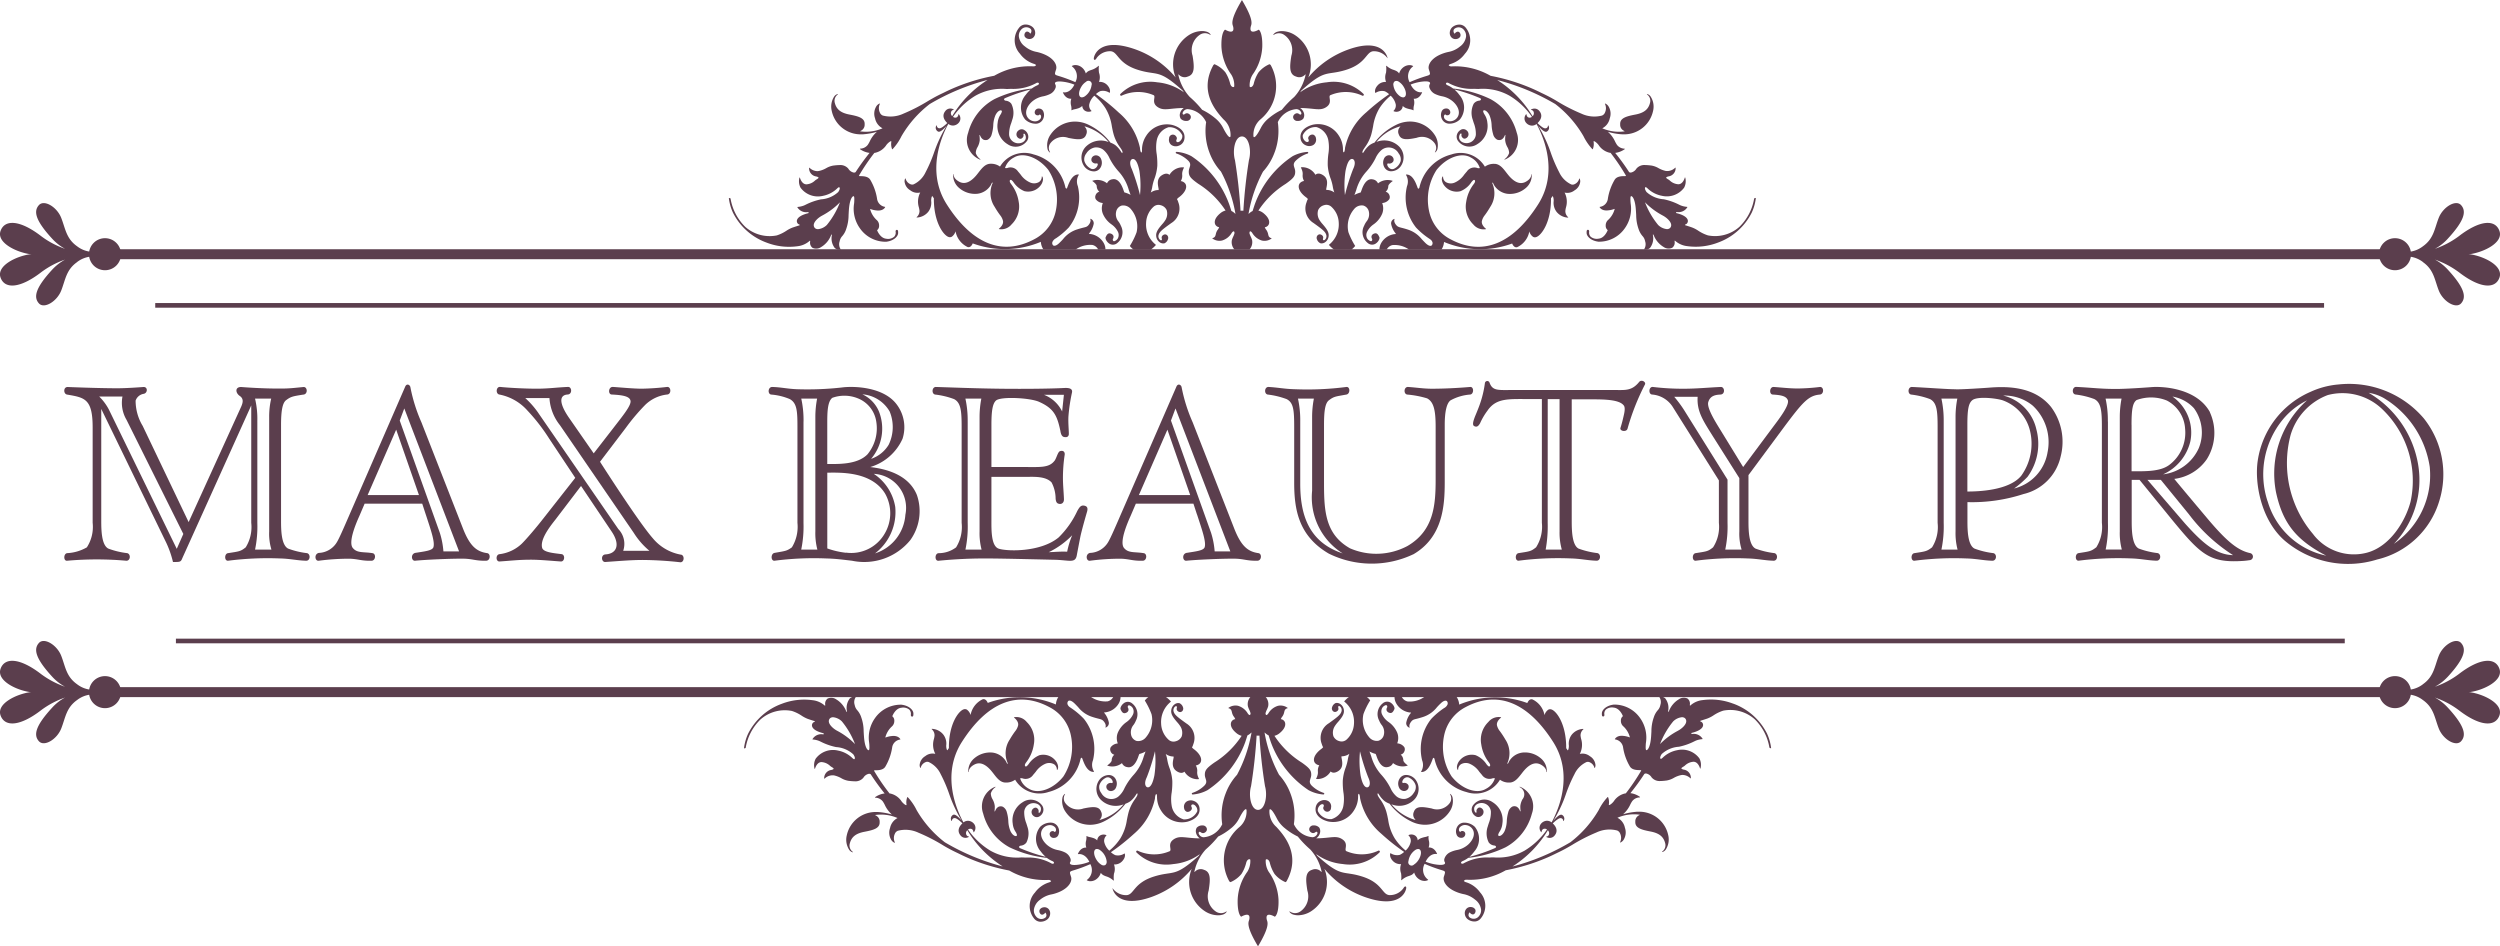 <svg xmlns="http://www.w3.org/2000/svg" xmlns:xlink="http://www.w3.org/1999/xlink" width="230.536" height="87.267" viewBox="0 0 230.536 87.267">
  <defs>
    <clipPath id="clip-path">
      <rect id="長方形_206" data-name="長方形 206" width="230.535" height="87.267" fill="none"/>
    </clipPath>
  </defs>
  <g id="グループ_2647" data-name="グループ 2647" transform="translate(0 0)">
    <rect id="長方形_202" data-name="長方形 202" width="209.936" height="0.919" transform="translate(10.927 22.984)" fill="#5b3e4d"/>
    <g id="グループ_230" data-name="グループ 230" transform="translate(0 0)">
      <g id="グループ_229" data-name="グループ 229" clip-path="url(#clip-path)">
        <path id="パス_1233" data-name="パス 1233" d="M147.338,16.156c1.017.713,1.074,1.624,1.468,2.629s1.582,1.72,2.061,1.173.367-1.364-1.215-3.089a4.572,4.572,0,0,0-1.2-.943,8.255,8.255,0,0,1,2.2,1.16c1.916,1.484,3.358,1.6,3.747.5s-1.471-1.976-2.71-2.149a2.039,2.039,0,0,1-.265-.055H146.1v.269a2.476,2.476,0,0,1,1.243.5" transform="translate(76.087 8.012)" fill="#5b3e4d"/>
        <path id="パス_1234" data-name="パス 1234" d="M151.419,17.073c.05-.014.129-.027.265-.05,1.241-.175,3.113-1.054,2.71-2.15s-1.831-.982-3.747.5a8.119,8.119,0,0,1-2.2,1.159,4.464,4.464,0,0,0,1.2-.946c1.582-1.72,1.7-2.537,1.215-3.081s-1.664.164-2.061,1.168-.45,1.913-1.468,2.631a2.451,2.451,0,0,1-1.243.5v.269Z" transform="translate(76.087 6.413)" fill="#5b3e4d"/>
        <path id="パス_1235" data-name="パス 1235" d="M144.251,15.923a1.477,1.477,0,1,0,1.477-1.48,1.477,1.477,0,0,0-1.477,1.48" transform="translate(75.126 7.522)" fill="#5b3e4d"/>
        <path id="パス_1236" data-name="パス 1236" d="M7.113,16.156c-1.016.713-1.074,1.624-1.469,2.629s-1.579,1.72-2.061,1.173S3.218,18.594,4.8,16.869A4.709,4.709,0,0,1,6,15.926a8.11,8.11,0,0,0-2.193,1.16c-1.918,1.484-3.364,1.6-3.756.5s1.472-1.976,2.71-2.149a2.164,2.164,0,0,0,.269-.055h5.32v.269a2.468,2.468,0,0,0-1.239.5" transform="translate(0 8.012)" fill="#5b3e4d"/>
        <path id="パス_1237" data-name="パス 1237" d="M3.032,17.073c-.055-.014-.129-.027-.269-.05-1.238-.175-3.107-1.054-2.709-2.15s1.839-.982,3.755.5A7.979,7.979,0,0,0,6,16.533,4.619,4.619,0,0,1,4.8,15.587C3.218,13.867,3.1,13.05,3.585,12.506s1.665.164,2.059,1.168S6.1,15.587,7.113,16.3a2.443,2.443,0,0,0,1.239.5v.269Z" transform="translate(0 6.413)" fill="#5b3e4d"/>
        <path id="パス_1238" data-name="パス 1238" d="M6.872,14.443a1.477,1.477,0,1,0,1.478,1.48,1.478,1.478,0,0,0-1.478-1.48" transform="translate(2.81 7.522)" fill="#5b3e4d"/>
        <path id="パス_1239" data-name="パス 1239" d="M47.684,21.6a5.716,5.716,0,0,0,2.823.332,2.01,2.01,0,0,0,1.1-.467.3.3,0,0,1,.058-.044l.011,0a.164.164,0,0,1,.011.1.587.587,0,0,0,.227.56.8.8,0,0,0,.783-.071,2.184,2.184,0,0,0,.906-1.058c.032-.081.07-.109.084-.109h0c.006,0,.017.029,0,.1a1.442,1.442,0,0,0,.281,1.16.947.947,0,0,0,.254.138h.3a.829.829,0,0,1-.113-.76.97.97,0,0,1,.245-.49,1.8,1.8,0,0,0,.357-.642,3.875,3.875,0,0,0,.222-1.29c.008-.132.015-.284.027-.464.058-.85.254-1.217.4-1.273.035-.012.049,0,.053,0,.065.049.052.3.041.525,0,.033-.006.078-.011.131a3.1,3.1,0,0,0,.541,2.307,2.892,2.892,0,0,0,2.418,1.233c.742-.094,1.09-.52,1.1-.792.006-.158-.008-.243-.047-.28a.108.108,0,0,0-.088-.023c-.088.008-.1.12-.1.131l.006.046a.542.542,0,0,1-.144.462.882.882,0,0,1-.732.175c-.529-.055-.794-.677-.836-.786a.488.488,0,0,0,.187-.4.669.669,0,0,0-.249-.561,2.081,2.081,0,0,1-.576-.972l0-.024h0a.326.326,0,0,1,.061.018,2.14,2.14,0,0,0,.547.12c.595.064.762-.278.77-.292a.021.021,0,0,0,0-.021A.027.027,0,0,0,58.6,18.3a.865.865,0,0,1-.742-.763,4.92,4.92,0,0,0-.627-1.737c-.2-.321-.646-.328-.887-.332l-.082,0a.137.137,0,0,1-.076-.037,18.891,18.891,0,0,1,1.425-2.108c.023,0,.046,0,.068-.008a1.668,1.668,0,0,0,.992-.652c.132-.216.42-.444.49-.417.015.006.02.037.011.082a1.3,1.3,0,0,0,.071.643.042.042,0,0,0,.02.017.033.033,0,0,0,.026-.008,4.918,4.918,0,0,0,.82-1.194,10.219,10.219,0,0,1,2.605-2.966,20.837,20.837,0,0,1,5.335-2.226c-.07.047-.14.09-.21.14a10.176,10.176,0,0,0-3.052,3.2.368.368,0,0,1-.087-.423.274.274,0,0,1,.211-.155.025.025,0,0,0,.023-.017.023.023,0,0,0-.011-.026.649.649,0,0,0-.312-.082.577.577,0,0,0-.465.245c-.268.339-.2.725.19,1.093-.224.216-.534.484-.7.484h-.009a.236.236,0,0,1-.254-.242.023.023,0,0,0-.017-.023.02.02,0,0,0-.026.009.391.391,0,0,0,.132.546.162.162,0,0,0,.1.029c.2,0,.494-.3.725-.575a12.588,12.588,0,0,0-1,2.02c-.041.108-.088.239-.14.383a13.3,13.3,0,0,1-.815,1.912,2.3,2.3,0,0,1-1.106,1.113.405.405,0,0,1-.324-.032.746.746,0,0,1-.409-.494.025.025,0,0,0-.017-.02.025.025,0,0,0-.024.009.547.547,0,0,0-.041.367,1.043,1.043,0,0,0,.5.709,1.074,1.074,0,0,0,.931.211,1.829,1.829,0,0,0-.122,1.388,2.286,2.286,0,0,1,.052.3.735.735,0,0,1-.257.579.022.022,0,0,0-.006.026.023.023,0,0,0,.023.015,1.433,1.433,0,0,0,1.043-.522,1.371,1.371,0,0,0,.283-.929c-.032-.207.029-.5.09-.52.014,0,.03.012.049.047a.8.8,0,0,0,.1.141l0,.067c0,2.152.881,3.347,1.355,3.508a.359.359,0,0,0,.3-.023.905.905,0,0,0,.344-.5,2,2,0,0,0,1.121,1.455c.278.073.427-.248.464-.338a8.6,8.6,0,0,0,6.282-.144,1.48,1.48,0,0,0,.236.707h2.979a2.309,2.309,0,0,1,1.551-.418.809.809,0,0,1,.522.418h.669a1.216,1.216,0,0,0-.141-.564A1.672,1.672,0,0,0,77.51,20.8c-.085.008-.1-.021-.111-.036a1.938,1.938,0,0,0,.44-.916.442.442,0,0,0-.29-.45.023.023,0,0,0-.024.009.031.031,0,0,0,0,.026s.1.181-.117.484c-.152.208-.248.233-.534.3-.138.035-.327.084-.587.169a2.688,2.688,0,0,0-1.284.9c-.091.1-.184.2-.3.309-.357.363-.537.3-.6.262a.3.3,0,0,1-.046-.374.7.7,0,0,1,.3-.284,6.967,6.967,0,0,0,1.182-1,4.455,4.455,0,0,0,.832-3.819,1.151,1.151,0,0,1,.094-1.031.023.023,0,0,0,0-.024c-.008-.015-.027-.014-.043-.014-.572,0-.856.76-.995,1.128a.817.817,0,0,1-.067.16.039.039,0,0,1-.035.015c-.036,0-.076-.055-.091-.079a4.036,4.036,0,0,0-2.955-3.075A2.614,2.614,0,0,0,69.2,14.583a.208.208,0,0,1-.03-.017,1.4,1.4,0,0,0-.83-.242h-.012c-.488,0-.8.411-1.112.808-.081.106-.166.216-.251.313-.531.607-1.04.789-1.512.546-.453-.236-.525-.52-.535-.631v-.023l0-.023a.021.021,0,0,0-.021-.023.022.022,0,0,0-.023.02.335.335,0,0,0,0,.052v0a1.539,1.539,0,0,0,.56,1.2,2.242,2.242,0,0,0,1.682.528,1.677,1.677,0,0,0,1.252-.832.489.489,0,0,1,.023-.052c.027-.064.062-.143.106-.149a.012.012,0,0,1,.012,0c.009.011,0,.046,0,.068a2.271,2.271,0,0,0,.189,2.164,7.964,7.964,0,0,0,.5.765,1.35,1.35,0,0,1,.266.506c.113.4-.359.747-.363.751a.022.022,0,0,0-.009.021.023.023,0,0,0,.017.018,1.225,1.225,0,0,0,1.159-.441,2.288,2.288,0,0,0,.652-2.08,3.537,3.537,0,0,0-.7-1.636c-.02-.027-.035-.05-.049-.07-.091-.134-.087-.234-.055-.28a.1.1,0,0,1,.116-.029.883.883,0,0,1,.224.234,2.223,2.223,0,0,0,.984.8,1.444,1.444,0,0,0,1.6-.674c.237-.468.055-.669.047-.677a.024.024,0,0,0-.024-.006.023.023,0,0,0-.015.021.583.583,0,0,1-.26.5.9.9,0,0,1-.823.035,2.079,2.079,0,0,1-.867-.727c-.075-.091-.152-.186-.24-.286a.833.833,0,0,0-.982-.321.39.39,0,0,1-.216,0,1.644,1.644,0,0,1,.83-.97c.853-.516,2.24-.014,3.157,1.141a5.053,5.053,0,0,1,.7,3.756,3.8,3.8,0,0,1-2,2.648c-2.937,1.562-5.723.449-8.06-3.22-1.924-3.022-.471-6.295.143-7.418a.684.684,0,0,0,.417.151l.047,0a.753.753,0,0,0,.506-.265A.6.6,0,0,0,65.4,9.76a.023.023,0,0,0-.024-.006.022.022,0,0,0-.014.02.4.4,0,0,1-.12.252.331.331,0,0,1-.38-.027,6.732,6.732,0,0,1,2.068-1.948,5.016,5.016,0,0,1,2.876-.62c.125,0,.256-.008.392-.014a4.4,4.4,0,0,0,2.3-.509l.038-.021c.108-.064.2-.044.234,0a.1.1,0,0,1-.012.126.526.526,0,0,1-.17.1,2.421,2.421,0,0,0-.461.277,10.377,10.377,0,0,0-3.446.976,4.939,4.939,0,0,0-2.421,3.1,1.952,1.952,0,0,0,1.1,2.48.025.025,0,0,0,.029-.011.021.021,0,0,0-.006-.029,1.123,1.123,0,0,1-.421-.566,1.127,1.127,0,0,1,.166-.557,1.661,1.661,0,0,0,.2-.622,2.773,2.773,0,0,0-.018-.385c-.011-.093-.009-.108.006-.111s.05.067.075.116a.654.654,0,0,0,.269.315.5.5,0,0,0,.409.008.779.779,0,0,0,.365-.5,3.543,3.543,0,0,0,.14-.808,2.652,2.652,0,0,1,.2-.941c.178-.368.417-.487.531-.45a.091.091,0,0,1,.061.114.847.847,0,0,1-.125.277,1.63,1.63,0,0,0-.26.754,1.946,1.946,0,0,0,.914,1.971,1.3,1.3,0,0,0,1.8-.31.669.669,0,0,0,.1-.5.751.751,0,0,0-.341-.485.452.452,0,0,0-.564.038.438.438,0,0,0-.157.482.43.43,0,0,0,.3.274.235.235,0,0,0,.221-.076.314.314,0,0,0,.1-.335c-.009-.023.008-.041.027-.05a.1.1,0,0,1,.123.056.566.566,0,0,1,.055.432.588.588,0,0,1-.344.33.862.862,0,0,1-1.179-.722,2.75,2.75,0,0,1,.189-1.063c.033-.1.068-.207.1-.321A1.875,1.875,0,0,0,70.245,8.8a.712.712,0,0,0-.493-.286.3.3,0,0,1-.123-.036.127.127,0,0,1-.059-.09.148.148,0,0,1,.064-.1,15.777,15.777,0,0,1,2.391-.814,3.079,3.079,0,0,0-.456.5,1.764,1.764,0,0,0-.05,2.272,1.42,1.42,0,0,0,.926.386c.035,0,.07,0,.1,0a.744.744,0,0,0,.54-.292.848.848,0,0,0,.1-.853.431.431,0,0,0-.394-.252h0a.355.355,0,0,0-.389.3.272.272,0,0,0,.169.309c.158.044.211,0,.251-.038.023-.02.033-.029.058-.021a.186.186,0,0,1,.1.137.35.35,0,0,1-.152.35.629.629,0,0,1-.484.137.833.833,0,0,1-.573-.319c-.31-.4-.175-.978.347-1.466a2.154,2.154,0,0,1,1.074-.52,2.612,2.612,0,0,0,.6-.2,1,1,0,0,0,.531-.595.39.39,0,0,0-.023-.3.15.15,0,0,1-.017-.163c.05-.075.248-.179,1-.044a4.284,4.284,0,0,1,.774.227c-.409.839-1,.715-1.028.709A.022.022,0,0,0,75,7.734a.018.018,0,0,0,0,.023c.246.569.645.581.773.569a1.137,1.137,0,0,0-.015.659,1.291,1.291,0,0,1,.024.383.02.02,0,0,0,.011.021.024.024,0,0,0,.023,0,.889.889,0,0,1,.275-.091,2.643,2.643,0,0,0,.322-.087.928.928,0,0,0,.37-.221A.557.557,0,0,0,77,9.415a.632.632,0,0,0,.62.062.022.022,0,0,0,.014-.018.03.03,0,0,0-.009-.021.666.666,0,0,1-.2-.579,1.544,1.544,0,0,1,.471-.811,4.928,4.928,0,0,1,1.017,1.138,4.5,4.5,0,0,1,.6,1.7c.05.255.1.52.187.809a3.748,3.748,0,0,0,.563,1.106c.148.214.254.371.225.487-.015.053-.026.056-.026.056h0c-.018,0-.075-.084-.12-.152a2.307,2.307,0,0,0-.5-.575,1.73,1.73,0,0,0-.456-.237,5.543,5.543,0,0,0-1.945-1.611,2.879,2.879,0,0,0-1.326-.333,2.723,2.723,0,0,0-2.255,1.2,1.7,1.7,0,0,0-.29,1.285.573.573,0,0,0,.211.356.023.023,0,0,0,.029,0,.021.021,0,0,0,0-.027.723.723,0,0,1,.047-.835,1.447,1.447,0,0,1,1.641-.476c.843.167,1.452.245,1.642-.3a.617.617,0,0,0-.091-.68.247.247,0,0,1-.05-.078l.017,0a4.445,4.445,0,0,1,2.2,1.445,1.946,1.946,0,0,0-2,.328,1.42,1.42,0,0,0-.2,1.974,1.134,1.134,0,0,0,.821.4c.02,0,.038,0,.056,0a.7.7,0,0,0,.547-.31.863.863,0,0,0,.076-.835.517.517,0,0,0-.4-.328.432.432,0,0,0-.42.167.375.375,0,0,0-.047.363.42.42,0,0,0,.432.211.11.11,0,0,1,.1.008.132.132,0,0,1,.027.125.542.542,0,0,1-.284.35.4.4,0,0,1-.4-.035,1.145,1.145,0,0,1-.549-.68.876.876,0,0,1,.181-.693,1.2,1.2,0,0,1,.771-.546,1.077,1.077,0,0,1,.794.208,2.159,2.159,0,0,1,.578.785,5.618,5.618,0,0,0,.832,1.215,4.227,4.227,0,0,1,.943,1.711c.053.157.108.306.166.452a2.327,2.327,0,0,0-.573-.228c-.032-.075-.064-.152-.091-.236-.219-.645-.531-.989-.888-.989a.608.608,0,0,0-.128.014.619.619,0,0,0-.494.37,1.434,1.434,0,0,0-1.332-.24.021.021,0,0,0-.006.04s.359.243.389.447l0,.024a.684.684,0,0,0,.242.506.489.489,0,0,0-.345.315.435.435,0,0,0,.009.371.881.881,0,0,0,.611.35l.043.011a1.351,1.351,0,0,0-.012.943,2.282,2.282,0,0,0,.814,1.022,1.787,1.787,0,0,1,.6.7.668.668,0,0,1-.021.6.578.578,0,0,1-.335.254.113.113,0,0,1-.1-.053.167.167,0,0,1,0-.184.33.33,0,0,0,.029-.266.373.373,0,0,0-.233-.2c-.263-.1-.385.119-.479.333-.055.125.078.389.272.543a.61.61,0,0,0,.8-.009,1.266,1.266,0,0,0,.332-1.588,1.766,1.766,0,0,0-.207-.376,1.06,1.06,0,0,1-.233-.909.737.737,0,0,1,.506-.578.9.9,0,0,1,.862.332,2.438,2.438,0,0,1,.519,2.131,6.763,6.763,0,0,1-.613,1.246.025.025,0,0,0,0,.027,2.1,2.1,0,0,0,.339.332h1.576a2.675,2.675,0,0,0,.471-.427.023.023,0,0,0,0-.03,2.392,2.392,0,0,1-.894-2.044,2.094,2.094,0,0,1,.712-1.484.683.683,0,0,1,.639-.117.821.821,0,0,1,.546.45,1.124,1.124,0,0,1-.09.868,2.691,2.691,0,0,1-.333.444c-.275.322-.587.687-.544,1.069a.775.775,0,0,0,.324.584.565.565,0,0,0,.426.1.6.6,0,0,0,.333-.373.346.346,0,0,0-.032-.325.293.293,0,0,0-.231-.129.37.37,0,0,0-.277.157.265.265,0,0,0-.026.228c.015.079.021.125-.03.152a.139.139,0,0,1-.143-.04.435.435,0,0,1-.12-.453c.091-.31.4-.532,1.141-1.068l.026-.018a1.568,1.568,0,0,0,.648-1.916,1.25,1.25,0,0,0-.123-.294,1,1,0,0,1,.2-.182,2.255,2.255,0,0,0,.316-.283c.43-.473.379-.846.2-1.02a.613.613,0,0,0-.363-.176.969.969,0,0,0,.128-.586,1.035,1.035,0,0,1,.011-.23,1.45,1.45,0,0,1,.151-.414.021.021,0,0,0,0-.021.018.018,0,0,0-.017-.012,1.34,1.34,0,0,0-.154-.009,1.421,1.421,0,0,0-1.166.7c-.067-.068-.286-.231-.7.032-.491.315-.383.829-.3,1.241l0,.023a.453.453,0,0,1,0,.1l-.017,0h-.032a1.233,1.233,0,0,0-.678.234,2.4,2.4,0,0,0,.137-.494,4.178,4.178,0,0,1,.2-.765,4.33,4.33,0,0,0,.271-1.215,6.829,6.829,0,0,0-.055-1.06,3.742,3.742,0,0,1,.006-1.293,1.565,1.565,0,0,1,1.092-1.2,1.311,1.311,0,0,1,1.256.739.559.559,0,0,1-.129.462.41.41,0,0,1-.257.178h0a.17.17,0,0,1-.151-.061.222.222,0,0,1,.023-.2.258.258,0,0,0-.055-.272.35.35,0,0,0-.645.2.581.581,0,0,0,.224.6.732.732,0,0,0,.68.056.785.785,0,0,0,.494-.546c.146-.627-.265-1.136-1.1-1.364a2.25,2.25,0,0,0-2.412,1.007,2.337,2.337,0,0,0-.383,1.287c0,.049,0,.091,0,.125-.008.076-.04.122-.064.122s-.1-.09-.122-.421a5.877,5.877,0,0,0-1.95-3.256A19.43,19.43,0,0,0,78.042,7.9a1.552,1.552,0,0,1,.4-.271,1.068,1.068,0,0,1,.843.149.022.022,0,0,0,.02,0,.019.019,0,0,0,.014-.012c.006-.012.123-.306-.227-.689a.944.944,0,0,0-.768-.3,1.221,1.221,0,0,0,0-.855l0-.015a2.427,2.427,0,0,1-.011-.589.02.02,0,0,0-.012-.023.023.023,0,0,0-.027.006,1.717,1.717,0,0,1-.683.382,2.158,2.158,0,0,0-.23.094A.708.708,0,0,0,77.11,6a1.1,1.1,0,0,0-.526-.665.936.936,0,0,0-.426-.111.645.645,0,0,0-.328.082.023.023,0,0,0-.009.02.022.022,0,0,0,.009.018A1.123,1.123,0,0,1,76.144,6.8a13.278,13.278,0,0,0-1.516-.563c-.12-.036-.207-.064-.243-.081-.157-.071-.137-.157-.046-.441l.03-.093c.111-.356-.132-.919-.932-1.314a3.722,3.722,0,0,0-.849-.294A2.337,2.337,0,0,1,71.5,3.51a1.356,1.356,0,0,1-.564-.916.826.826,0,0,1,.193-.613A.616.616,0,0,1,72,1.87a.276.276,0,0,1,.087.265A.338.338,0,0,1,72,2.323h0c-.009,0-.03-.024-.046-.041a.365.365,0,0,0-.216-.143.21.21,0,0,0-.21.088.362.362,0,0,0-.056.357.453.453,0,0,0,.312.222.527.527,0,0,0,.458-.1.577.577,0,0,0,.2-.44.72.72,0,0,0-.233-.541,1,1,0,0,0-.639-.239c-.026,0-.052,0-.076,0a.758.758,0,0,0-.544.306,1.83,1.83,0,0,0,.082,2.379A2.534,2.534,0,0,0,72.29,5.1a.715.715,0,0,1,.141.053c.075.044.09.068.09.081s-.053.053-.108.085l-.02.012a1.036,1.036,0,0,1-.224.006,6.549,6.549,0,0,0-3.505.873,18.077,18.077,0,0,0-3.823,1.171c-.3.128-.59.268-.881.412-.332.157-.66.319-.973.5-.125.068-.271.154-.432.249A16.165,16.165,0,0,1,60.3,9.7a2.828,2.828,0,0,1-1.907.181.5.5,0,0,1-.278-.284.912.912,0,0,1,0-.782.03.03,0,0,0,0-.032.026.026,0,0,0-.029-.011.667.667,0,0,0-.325.31,1.281,1.281,0,0,0-.085,1.055,1.321,1.321,0,0,0,.689.917,3.8,3.8,0,0,1-2.067.28.227.227,0,0,1,.076-.053.613.613,0,0,0,.341-.595c.032-.578-.563-.738-1.407-.9-.786-.151-1.186-.467-1.34-1.058a.712.712,0,0,1,.271-.791.024.024,0,0,0,.009-.027.023.023,0,0,0-.021-.014h0a.567.567,0,0,0-.332.248,1.7,1.7,0,0,0-.216,1.3,2.729,2.729,0,0,0,2.7,2.169c.093,0,.189,0,.286-.012a6.059,6.059,0,0,0,1.177-.221,2.622,2.622,0,0,0-.659.888,2.524,2.524,0,0,1-.184.319.9.9,0,0,1-.69.344h0a.029.029,0,0,0-.027.02.03.03,0,0,0,.012.032,1.943,1.943,0,0,0,.874.341A20.465,20.465,0,0,0,55.879,15.1a.288.288,0,0,1-.141.041l-.015,0a.767.767,0,0,1-.513-.362.954.954,0,0,0-.817-.332,4.156,4.156,0,0,0-.485.036l-.075.008a1.991,1.991,0,0,0-.666.242,2.348,2.348,0,0,1-.674.259.862.862,0,0,1-.149.014,1.074,1.074,0,0,1-.712-.309.021.021,0,0,0-.026-.006.024.024,0,0,0-.014.021.76.76,0,0,0,.662.785,1.013,1.013,0,0,1,.135.044c.033.017.073.041.075.068,0,.053-.126.128-.21.178a.908.908,0,0,0-.138.106,1.243,1.243,0,0,1-.669.318.508.508,0,0,1-.1.011c-.441,0-.6-.605-.6-.611a.02.02,0,0,0-.02-.017.021.021,0,0,0-.023.014,1.276,1.276,0,0,0,.1.923,1.986,1.986,0,0,0,2.059.754,2.611,2.611,0,0,0,1.314-.678.665.665,0,0,1,.157-.119h.009a.068.068,0,0,1,.061.035c.035.059.02.2-.128.412a2.59,2.59,0,0,1-1.583.671,5.714,5.714,0,0,0-1.414.494c-.064.032-.119.058-.163.076a2.027,2.027,0,0,1-.584.131.028.028,0,0,0-.02.012.024.024,0,0,0,0,.023.946.946,0,0,0,.941.443l.047,0c.015,0,.04,0,.046.014s-.006.056-.021.082c-.581.138-.961.363-1.043.619a.338.338,0,0,0,.041.306.249.249,0,0,0,.164.116.023.023,0,0,1,.018.008.11.11,0,0,1,.009.071c-.047.014-.221.065-.625.2a2.822,2.822,0,0,0-.587.3,3.553,3.553,0,0,1-.891.432,3.386,3.386,0,0,1-2.9-.785,4.746,4.746,0,0,1-1.363-2.619.021.021,0,0,0-.017-.018l-.109-.029a.019.019,0,0,0-.02,0,.02.02,0,0,0-.008.02,4.448,4.448,0,0,0,.377,1.331A5.619,5.619,0,0,0,47.684,21.6m33.605-7.633a.216.216,0,0,1,.227-.075c.225.061.406.432.538,1.1a8.9,8.9,0,0,1,.053,2.219,19.092,19.092,0,0,0-.757-2.4c-.259-.543-.111-.785-.061-.847M76.7,7.217a1.344,1.344,0,0,1,.43-.449.306.306,0,0,1,.509.316A1.49,1.49,0,0,1,77,8.119a.519.519,0,0,1-.255.084.24.24,0,0,1-.128-.035c-.2-.125-.164-.551.084-.951M52.824,19.089a6.6,6.6,0,0,0,1.615-1.209,7.5,7.5,0,0,1-1.212,2.091,1.349,1.349,0,0,1-.811.386.455.455,0,0,1-.138-.02.342.342,0,0,1-.242-.246c-.108-.362.408-.812.788-1" transform="translate(23.018 0.776)" fill="#5b3e4d"/>
        <path id="パス_1240" data-name="パス 1240" d="M86.817,5.3a.028.028,0,0,0-.014.023,2.329,2.329,0,0,1-.009.589l0,.015a1.221,1.221,0,0,0,0,.855.942.942,0,0,0-.768.306c-.35.382-.233.675-.227.687a.021.021,0,0,0,.014.014.023.023,0,0,0,.02,0,1.068,1.068,0,0,1,.843-.149,1.552,1.552,0,0,1,.4.271,19.814,19.814,0,0,0-2.111,1.679,5.872,5.872,0,0,0-1.95,3.256c-.018.332-.087.42-.122.421s-.056-.046-.064-.122c0-.033,0-.076-.006-.125a2.324,2.324,0,0,0-.382-1.287,2.252,2.252,0,0,0-2.412-1.007c-.833.228-1.244.738-1.1,1.364a.793.793,0,0,0,.5.547.727.727,0,0,0,.68-.058.578.578,0,0,0,.224-.595.414.414,0,0,0-.255-.345.409.409,0,0,0-.391.149.257.257,0,0,0-.053.271.222.222,0,0,1,.023.2.176.176,0,0,1-.151.062h0a.41.41,0,0,1-.257-.179.559.559,0,0,1-.129-.462,1.313,1.313,0,0,1,1.255-.739,1.569,1.569,0,0,1,1.093,1.2,3.741,3.741,0,0,1,.006,1.293,6.832,6.832,0,0,0-.055,1.06,4.3,4.3,0,0,0,.271,1.217,4.16,4.16,0,0,1,.2.763,2.411,2.411,0,0,0,.137.5,1.223,1.223,0,0,0-.678-.236H81.3l-.017,0a.456.456,0,0,1,0-.1l0-.021c.087-.414.195-.926-.3-1.242-.411-.263-.628-.1-.7-.032a1.421,1.421,0,0,0-1.166-.7,1.361,1.361,0,0,0-.154.009.03.03,0,0,0-.018.012.021.021,0,0,0,0,.021,1.45,1.45,0,0,1,.151.414,1.04,1.04,0,0,1,.011.23.954.954,0,0,0,.128.586.613.613,0,0,0-.363.176c-.175.176-.228.549.2,1.02a2.345,2.345,0,0,0,.315.283.958.958,0,0,1,.2.182,1.325,1.325,0,0,0-.122.3,1.566,1.566,0,0,0,.648,1.915l.027.02c.741.535,1.048.756,1.139,1.066a.435.435,0,0,1-.12.453.139.139,0,0,1-.143.04c-.052-.027-.046-.073-.03-.152a.265.265,0,0,0-.026-.228.371.371,0,0,0-.277-.157.293.293,0,0,0-.231.129.342.342,0,0,0-.032.325.6.6,0,0,0,.333.373.561.561,0,0,0,.424-.1.772.772,0,0,0,.325-.584c.043-.382-.269-.747-.544-1.069a2.69,2.69,0,0,1-.333-.444,1.117,1.117,0,0,1-.09-.868.821.821,0,0,1,.546-.45.683.683,0,0,1,.639.117,2.094,2.094,0,0,1,.712,1.484,2.4,2.4,0,0,1-.894,2.044.023.023,0,0,0,0,.03,2.609,2.609,0,0,0,.471.427H83.6a2.1,2.1,0,0,0,.339-.332.023.023,0,0,0,0-.026,6.852,6.852,0,0,1-.613-1.247,2.439,2.439,0,0,1,.519-2.131.9.9,0,0,1,.862-.332.741.741,0,0,1,.506.578,1.065,1.065,0,0,1-.233.909,1.816,1.816,0,0,0-.207.377,1.267,1.267,0,0,0,.332,1.588.607.607,0,0,0,.8.008c.2-.154.328-.417.274-.543-.094-.214-.217-.436-.479-.333a.373.373,0,0,0-.233.2.335.335,0,0,0,.027.266.172.172,0,0,1,0,.186.12.12,0,0,1-.1.052.574.574,0,0,1-.335-.254.655.655,0,0,1-.021-.595,1.791,1.791,0,0,1,.6-.7,2.277,2.277,0,0,0,.814-1.02,1.355,1.355,0,0,0-.012-.944l.041-.011a.88.88,0,0,0,.613-.35.435.435,0,0,0,.009-.371.489.489,0,0,0-.345-.315.684.684,0,0,0,.242-.5l0-.026c.03-.2.388-.444.391-.446a.023.023,0,0,0,.009-.023.021.021,0,0,0-.015-.018,1.433,1.433,0,0,0-1.332.24.621.621,0,0,0-.494-.37.608.608,0,0,0-.128-.014c-.357,0-.669.345-.888.989-.029.084-.059.161-.091.236a2.283,2.283,0,0,0-.575.23c.059-.148.114-.3.167-.453a4.227,4.227,0,0,1,.943-1.711,5.618,5.618,0,0,0,.832-1.215,2.173,2.173,0,0,1,.578-.785,1.048,1.048,0,0,1,1.565.338.885.885,0,0,1,.182.693,1.157,1.157,0,0,1-.552.681.4.4,0,0,1-.4.033.542.542,0,0,1-.284-.35c-.009-.061,0-.1.027-.125a.1.1,0,0,1,.1-.006.425.425,0,0,0,.433-.213.375.375,0,0,0-.047-.363A.427.427,0,0,0,87,13.545a.517.517,0,0,0-.4.328.87.87,0,0,0,.075.836.713.713,0,0,0,.549.309c.018,0,.036,0,.055,0a1.137,1.137,0,0,0,.823-.4,1.419,1.419,0,0,0-.2-1.972,1.943,1.943,0,0,0-2-.33,4.3,4.3,0,0,1,2.214-1.443.231.231,0,0,1-.05.078.614.614,0,0,0-.091.68c.189.547.8.471,1.642.3a1.446,1.446,0,0,1,1.639.476.714.714,0,0,1,.049.835.021.021,0,0,0,0,.027.021.021,0,0,0,.029,0,.573.573,0,0,0,.211-.356,1.7,1.7,0,0,0-.29-1.285A2.723,2.723,0,0,0,89,10.432a2.9,2.9,0,0,0-1.326.333,5.559,5.559,0,0,0-1.945,1.611,1.767,1.767,0,0,0-.458.237,2.329,2.329,0,0,0-.5.575c-.046.068-.1.152-.12.152h0s-.011,0-.026-.056c-.029-.116.078-.271.225-.487a3.765,3.765,0,0,0,.563-1.106c.084-.287.135-.554.186-.809a4.534,4.534,0,0,1,.6-1.7A4.928,4.928,0,0,1,87.22,8.048a1.55,1.55,0,0,1,.471.811.678.678,0,0,1-.2.581.021.021,0,0,0-.009.02.023.023,0,0,0,.014.02.631.631,0,0,0,.619-.064.555.555,0,0,0,.217-.423.911.911,0,0,0,.37.221,2.706,2.706,0,0,0,.321.087.926.926,0,0,1,.277.091.024.024,0,0,0,.023,0,.023.023,0,0,0,.011-.021,1.242,1.242,0,0,1,.024-.383,1.136,1.136,0,0,0-.015-.659c.128.014.526,0,.773-.569a.021.021,0,0,0,0-.023.022.022,0,0,0-.023-.008c-.006,0-.616.132-1.028-.709a4.284,4.284,0,0,1,.774-.227c.754-.135.952-.03,1,.044A.15.15,0,0,1,90.818,7a.39.39,0,0,0-.023.3,1,1,0,0,0,.529.595,2.662,2.662,0,0,0,.6.2A2.152,2.152,0,0,1,93,8.618c.522.488.657,1.065.347,1.466a.83.83,0,0,1-.573.319.626.626,0,0,1-.484-.137.355.355,0,0,1-.154-.35.187.187,0,0,1,.1-.137c.024-.006.035,0,.058.021.04.035.093.082.251.038a.272.272,0,0,0,.169-.309.355.355,0,0,0-.389-.3h0a.43.43,0,0,0-.394.252.848.848,0,0,0,.1.853.739.739,0,0,0,.54.292,1.38,1.38,0,0,0,1.03-.382,1.764,1.764,0,0,0-.05-2.272,3,3,0,0,0-.456-.5,15.653,15.653,0,0,1,2.391.812.148.148,0,0,1,.064.1.128.128,0,0,1-.059.088.3.3,0,0,1-.123.036.715.715,0,0,0-.493.286,1.875,1.875,0,0,0-.088,1.463c.033.114.067.217.1.319a2.735,2.735,0,0,1,.19,1.065.862.862,0,0,1-1.179.722.584.584,0,0,1-.344-.33.554.554,0,0,1,.055-.43.1.1,0,0,1,.123-.058.041.041,0,0,1,.027.05.317.317,0,0,0,.1.336.237.237,0,0,0,.221.075.43.43,0,0,0,.3-.274.438.438,0,0,0-.157-.482.452.452,0,0,0-.564-.038.746.746,0,0,0-.341.485.676.676,0,0,0,.1.5,1.3,1.3,0,0,0,1.805.31,1.944,1.944,0,0,0,.914-1.969,1.619,1.619,0,0,0-.262-.756.866.866,0,0,1-.123-.275A.093.093,0,0,1,95.8,9.4c.113-.035.353.082.531.45a2.659,2.659,0,0,1,.2.941,3.567,3.567,0,0,0,.138.809.786.786,0,0,0,.367.5.493.493,0,0,0,.409-.008.637.637,0,0,0,.268-.315.438.438,0,0,1,.075-.116c.017,0,.017.018.008.111a2.561,2.561,0,0,0-.018.385,1.661,1.661,0,0,0,.2.622,1.127,1.127,0,0,1,.166.557,1.115,1.115,0,0,1-.421.566.021.021,0,0,0-.006.029.023.023,0,0,0,.029.011,1.951,1.951,0,0,0,1.1-2.479,4.938,4.938,0,0,0-2.421-3.1,10.413,10.413,0,0,0-3.446-.976,2.421,2.421,0,0,0-.461-.277.509.509,0,0,1-.17-.1.1.1,0,0,1-.012-.126c.038-.044.126-.062.234,0l.038.021a4.4,4.4,0,0,0,2.3.509l.394.015a5.007,5.007,0,0,1,2.876.619A6.719,6.719,0,0,1,100.247,10a.333.333,0,0,1-.382.026.405.405,0,0,1-.119-.251.023.023,0,0,0-.015-.021.029.029,0,0,0-.024.006.6.6,0,0,0,0,.782.744.744,0,0,0,.5.265.665.665,0,0,0,.464-.149c.616,1.124,2.07,4.4.144,7.418-2.337,3.668-5.124,4.783-8.06,3.22a3.793,3.793,0,0,1-2-2.648,5.053,5.053,0,0,1,.7-3.756c.917-1.154,2.3-1.656,3.157-1.141a1.648,1.648,0,0,1,.83.97.39.39,0,0,1-.216,0,.832.832,0,0,0-.982.321c-.09.1-.167.195-.242.286a2.08,2.08,0,0,1-.865.728.906.906,0,0,1-.823-.037.581.581,0,0,1-.26-.5.023.023,0,0,0-.04-.015c-.008.008-.19.208.047.677a1.444,1.444,0,0,0,1.6.674,2.213,2.213,0,0,0,.984-.8.91.91,0,0,1,.224-.234.1.1,0,0,1,.114.029c.033.046.038.146-.053.28-.012.02-.029.043-.049.07a3.537,3.537,0,0,0-.695,1.636,2.287,2.287,0,0,0,.652,2.08,1.22,1.22,0,0,0,1.159.441.023.023,0,0,0,.017-.018.023.023,0,0,0-.009-.021c-.006,0-.476-.35-.363-.751a1.35,1.35,0,0,1,.266-.506,8.28,8.28,0,0,0,.5-.765,2.265,2.265,0,0,0,.189-2.161.107.107,0,0,1,0-.071s0,0,.012,0c.043,0,.079.084.106.148l.023.052a1.7,1.7,0,0,0,1.252.832,2.249,2.249,0,0,0,1.682-.526,1.542,1.542,0,0,0,.56-1.2.294.294,0,0,0,0-.049.022.022,0,0,0-.023-.021h0a.022.022,0,0,0-.021.023.131.131,0,0,1,0,.024.1.1,0,0,0,0,.021c-.011.113-.084.4-.535.631-.473.245-.981.061-1.512-.546-.085-.1-.17-.207-.252-.313-.306-.4-.622-.808-1.11-.808h-.012a1.4,1.4,0,0,0-.83.242.209.209,0,0,1-.03.017,2.61,2.61,0,0,0-3.086-1.124,4.037,4.037,0,0,0-2.955,3.077c-.015.023-.055.075-.091.078a.039.039,0,0,1-.035-.014.865.865,0,0,1-.067-.16c-.138-.368-.421-1.13-.995-1.13-.015,0-.036,0-.043.015a.021.021,0,0,0,0,.023,1.151,1.151,0,0,1,.094,1.031,4.454,4.454,0,0,0,.83,3.819,6.952,6.952,0,0,0,1.183,1c.157.106.236.158.3.284a.307.307,0,0,1-.046.374c-.061.043-.239.1-.6-.262-.111-.111-.21-.217-.3-.31a2.679,2.679,0,0,0-1.282-.894c-.26-.087-.449-.134-.587-.169-.286-.073-.382-.1-.535-.3-.221-.3-.117-.484-.117-.485a.023.023,0,0,0,0-.026.018.018,0,0,0-.023-.008.437.437,0,0,0-.29.449,1.953,1.953,0,0,0,.438.916.043.043,0,0,1-.015.021.135.135,0,0,1-.094.015,1.676,1.676,0,0,0-1.268.868,1.234,1.234,0,0,0-.14.564h.669a.807.807,0,0,1,.52-.418,2.315,2.315,0,0,1,1.553.418h2.978a1.47,1.47,0,0,0,.237-.707,8.6,8.6,0,0,0,6.282.144c.036.091.189.412.464.338a2,2,0,0,0,1.121-1.455.905.905,0,0,0,.344.5.353.353,0,0,0,.3.021c.474-.161,1.358-1.355,1.355-3.507l0-.067a.763.763,0,0,0,.1-.143c.018-.033.035-.052.049-.047.061.02.122.315.09.52a1.367,1.367,0,0,0,.283.929,1.43,1.43,0,0,0,1.043.522h0a.024.024,0,0,0,.021-.014.024.024,0,0,0-.008-.027.736.736,0,0,1-.255-.579,2.222,2.222,0,0,1,.052-.3,1.832,1.832,0,0,0-.122-1.39,1.07,1.07,0,0,0,.929-.211,1.039,1.039,0,0,0,.5-.709.559.559,0,0,0-.041-.367.026.026,0,0,0-.024-.009.023.023,0,0,0-.017.02.746.746,0,0,1-.409.494.4.4,0,0,1-.324.032,2.3,2.3,0,0,1-1.107-1.113,13.383,13.383,0,0,1-.814-1.912c-.052-.144-.1-.275-.14-.383a12.716,12.716,0,0,0-1-2.02c.271.327.627.678.821.546a.391.391,0,0,0,.132-.546.022.022,0,0,0-.026-.009.023.023,0,0,0-.017.023.237.237,0,0,1-.255.242h-.008c-.167,0-.478-.268-.7-.484.386-.368.458-.754.19-1.093a.577.577,0,0,0-.465-.245.649.649,0,0,0-.312.082.026.026,0,0,0-.011.026.023.023,0,0,0,.023.017.274.274,0,0,1,.211.157.368.368,0,0,1-.087.421,10.176,10.176,0,0,0-3.052-3.2c-.07-.049-.14-.093-.21-.14A20.792,20.792,0,0,1,102.4,8.817,10.2,10.2,0,0,1,105,11.78a4.984,4.984,0,0,0,.821,1.2.032.032,0,0,0,.026.006.028.028,0,0,0,.018-.017,1.274,1.274,0,0,0,.073-.643c-.009-.046-.006-.076.009-.082.071-.029.359.2.491.417a1.666,1.666,0,0,0,.992.652c.023.006.046,0,.07.008a19.238,19.238,0,0,1,1.423,2.108.123.123,0,0,1-.076.037l-.082,0c-.24,0-.689.011-.887.332a4.92,4.92,0,0,0-.627,1.737.857.857,0,0,1-.742.765.019.019,0,0,0-.017.011.021.021,0,0,0,0,.021c.008.015.178.356.77.292a2.14,2.14,0,0,0,.548-.12.412.412,0,0,1,.059-.018h0l.006.024a2.082,2.082,0,0,1-.576.972.682.682,0,0,0-.249.563.485.485,0,0,0,.187.4c-.043.109-.307.733-.836.786a.891.891,0,0,1-.733-.173.551.551,0,0,1-.143-.464l0-.05c0-.006-.009-.117-.1-.126a.105.105,0,0,0-.088.023c-.04.038-.053.122-.047.28.009.272.356.7,1.1.792a2.892,2.892,0,0,0,2.418-1.233,3.1,3.1,0,0,0,.541-2.307c0-.053-.009-.1-.011-.131-.011-.224-.024-.478.041-.525a.054.054,0,0,1,.053,0c.149.056.344.423.4,1.273.014.181.021.332.029.465a3.9,3.9,0,0,0,.221,1.288,1.845,1.845,0,0,0,.357.642.959.959,0,0,1,.246.49.831.831,0,0,1-.113.76h.3a.9.9,0,0,0,.254-.137,1.447,1.447,0,0,0,.281-1.162c-.017-.068,0-.094,0-.1h0c.014,0,.052.029.082.109a2.2,2.2,0,0,0,.908,1.058.8.8,0,0,0,.783.071.589.589,0,0,0,.227-.561.161.161,0,0,1,.011-.1s0,0,.011,0a.4.4,0,0,1,.056.044,2.024,2.024,0,0,0,1.1.467,5.714,5.714,0,0,0,2.823-.332,5.613,5.613,0,0,0,3.109-2.762,4.448,4.448,0,0,0,.377-1.331.021.021,0,0,0-.008-.02.026.026,0,0,0-.021,0l-.108.029a.021.021,0,0,0-.017.018,4.737,4.737,0,0,1-1.363,2.619,3.383,3.383,0,0,1-2.9.785,3.568,3.568,0,0,1-.89-.43,2.866,2.866,0,0,0-.587-.306c-.4-.137-.578-.189-.625-.2a.107.107,0,0,1,.009-.07.017.017,0,0,1,.017-.009.252.252,0,0,0,.166-.116.338.338,0,0,0,.041-.306c-.082-.255-.462-.481-1.045-.619-.015-.026-.029-.065-.02-.082s.027-.014.041-.014l.052,0a.943.943,0,0,0,.941-.443.021.021,0,0,0,0-.021.026.026,0,0,0-.02-.014,2.017,2.017,0,0,1-.584-.131c-.044-.018-.1-.044-.164-.076a5.7,5.7,0,0,0-1.413-.494,2.582,2.582,0,0,1-1.583-.671c-.148-.213-.163-.351-.128-.412a.067.067,0,0,1,.07-.035.665.665,0,0,1,.157.119,2.611,2.611,0,0,0,1.314.678,1.985,1.985,0,0,0,2.059-.754,1.281,1.281,0,0,0,.1-.922.023.023,0,0,0-.021-.015h0a.021.021,0,0,0-.02.017c0,.008-.182.706-.7.6a1.243,1.243,0,0,1-.669-.318,1.016,1.016,0,0,0-.138-.106c-.084-.049-.211-.125-.21-.176,0-.029.041-.053.075-.07a1.013,1.013,0,0,1,.135-.044.759.759,0,0,0,.66-.785.021.021,0,0,0-.014-.021.022.022,0,0,0-.024.006,1.053,1.053,0,0,1-.861.3,2.469,2.469,0,0,1-.675-.259,1.943,1.943,0,0,0-.665-.243l-.075-.008a4.516,4.516,0,0,0-.485-.036.958.958,0,0,0-.817.332.767.767,0,0,1-.512.362l-.015,0a.294.294,0,0,1-.143-.041,19.829,19.829,0,0,0-1.287-1.773,1.942,1.942,0,0,0,.876-.341.027.027,0,0,0,.011-.032.026.026,0,0,0-.026-.018h0a.9.9,0,0,1-.69-.344,2.55,2.55,0,0,1-.184-.321,2.623,2.623,0,0,0-.66-.888,6.077,6.077,0,0,0,1.179.221c.1.009.192.012.284.012a2.73,2.73,0,0,0,2.706-2.169,1.7,1.7,0,0,0-.217-1.3.564.564,0,0,0-.33-.249h0a.022.022,0,0,0-.021.014.023.023,0,0,0,.009.027.712.712,0,0,1,.271.791c-.154.592-.555.908-1.34,1.06-.844.161-1.439.321-1.407.9a.611.611,0,0,0,.341.595.266.266,0,0,1,.076.053,3.8,3.8,0,0,1-2.067-.28,1.321,1.321,0,0,0,.689-.917,1.282,1.282,0,0,0-.085-1.055.675.675,0,0,0-.325-.31.027.027,0,0,0-.029.012.028.028,0,0,0,0,.03.913.913,0,0,1,0,.782.5.5,0,0,1-.278.284,2.809,2.809,0,0,1-1.907-.181,16.163,16.163,0,0,1-2.257-1.157c-.163-.1-.307-.181-.432-.249-.313-.176-.642-.339-.973-.494q-.436-.219-.881-.414a18.1,18.1,0,0,0-3.823-1.171,6.551,6.551,0,0,0-3.505-.873.939.939,0,0,1-.224-.006l-.02-.012c-.055-.032-.108-.062-.108-.085s.015-.035.09-.081a.715.715,0,0,1,.141-.053,2.522,2.522,0,0,0,1.259-.926A1.829,1.829,0,0,0,94.162,1.8a.763.763,0,0,0-.544-.306c-.026,0-.05,0-.076,0a.993.993,0,0,0-.639.239.72.72,0,0,0-.233.541.581.581,0,0,0,.2.44.528.528,0,0,0,.459.1.453.453,0,0,0,.312-.222.366.366,0,0,0-.056-.357.213.213,0,0,0-.21-.088.374.374,0,0,0-.217.143c-.015.017-.04.043-.046.041a.322.322,0,0,1-.091-.189.273.273,0,0,1,.087-.265.617.617,0,0,1,.871.111.832.832,0,0,1,.193.613,1.361,1.361,0,0,1-.564.917,2.348,2.348,0,0,1-1.084.5,3.722,3.722,0,0,0-.849.294c-.8.4-1.043.96-.932,1.314l.029.093c.093.284.113.37-.046.441a2.477,2.477,0,0,1-.242.081,13.581,13.581,0,0,0-1.516.563,1.123,1.123,0,0,1,.315-1.455.02.02,0,0,0,.009-.018.022.022,0,0,0-.011-.02.63.63,0,0,0-.327-.082.936.936,0,0,0-.426.111A1.1,1.1,0,0,0,88,6a.692.692,0,0,0-.243-.222,1.888,1.888,0,0,0-.231-.1,1.73,1.73,0,0,1-.681-.382.024.024,0,0,0-.027-.006m-3.058,9.519a19.068,19.068,0,0,0-.756,2.4,8.9,8.9,0,0,1,.053-2.219c.132-.669.313-1.04.538-1.1a.215.215,0,0,1,.227.075c.05.062.2.3-.062.847m28.527,4.275c.38.19.894.64.788,1a.342.342,0,0,1-.242.246.458.458,0,0,1-.14.02,1.351,1.351,0,0,1-.809-.385,7.538,7.538,0,0,1-1.212-2.091,6.623,6.623,0,0,0,1.615,1.208M87.6,6.72a.374.374,0,0,1,.383.049,1.358,1.358,0,0,1,.43.449c.248.4.286.826.084.951a.24.24,0,0,1-.128.035.519.519,0,0,1-.256-.084,1.49,1.49,0,0,1-.64-1.034A.371.371,0,0,1,87.6,6.72" transform="translate(41.019 0.776)" fill="#5b3e4d"/>
        <path id="パス_1241" data-name="パス 1241" d="M66.569,5.371a1.531,1.531,0,0,1,1.312-.646c.693.067.627,1.135,2.543,1.726,1.808.558,1.837-.141,4.1,1.907.036.055.073.108.111.158a4.89,4.89,0,0,0-2.458-.925,3.938,3.938,0,0,0-3.41,1.084.1.1,0,0,0,.106.154,3.613,3.613,0,0,1,2.981-.046c.207.157-.251.68.354,1.087.582.392,1.071.1,2.41.09a.864.864,0,0,0-.345.485.643.643,0,0,0,.062.5.673.673,0,0,0,.511.208h.023a.391.391,0,0,0,.339-.166.332.332,0,0,0,.046-.3.423.423,0,0,0-.28-.236.3.3,0,0,0-.255.064c-.081.049-.128.071-.175.029a.158.158,0,0,1-.017-.17.5.5,0,0,1,.439-.312,2.073,2.073,0,0,1,1.715,1.2,5.652,5.652,0,0,0,.269,2.707c.006.018.014.04.024.065a5.328,5.328,0,0,0,1.074,1.787,13.04,13.04,0,0,1,1.337,3.892c-.014,0-.026-.009-.061-.04a1.261,1.261,0,0,0-.228-.173.893.893,0,0,0-.088-.046c-.065-.211-.135-.426-.213-.651a9.014,9.014,0,0,0-3.469-4.4,3.434,3.434,0,0,0-1.367-.4.076.076,0,0,0-.029.148,2.862,2.862,0,0,1,1.1.665c.376.38.05.607.05,1.008s.138.6.87,1.121a8.188,8.188,0,0,1,2.523,2.47,1.171,1.171,0,0,0-.479.246c-.652.534-.525.932-.47,1.042a.468.468,0,0,0,.36.248.908.908,0,0,1-.152.259l-.011.017a1.089,1.089,0,0,0-.148.368.962.962,0,0,1-.058.187.353.353,0,0,1-.243.173.021.021,0,0,0-.018.017.024.024,0,0,0,.009.024,1.1,1.1,0,0,0,.878.186A1.55,1.55,0,0,0,79,21.544c.073-.128.151-.2.211-.211a.086.086,0,0,1,.055.017l.036.132a1.631,1.631,0,0,1-.117.322,2.056,2.056,0,0,0-.131.336,1.009,1.009,0,0,0,.243.87h1.379a1.012,1.012,0,0,0,.242-.87,2.056,2.056,0,0,0-.131-.336,1.63,1.63,0,0,1-.117-.322l.036-.132a.1.1,0,0,1,.055-.017c.062.008.138.084.211.211a1.557,1.557,0,0,0,.856.639A1.09,1.09,0,0,0,82.706,22a.022.022,0,0,0,.009-.024.021.021,0,0,0-.018-.017.353.353,0,0,1-.243-.173A1.08,1.08,0,0,1,82.4,21.6a1.077,1.077,0,0,0-.148-.368l-.009-.014a.907.907,0,0,1-.154-.262.468.468,0,0,0,.36-.248c.055-.109.182-.508-.47-1.042a1.2,1.2,0,0,0-.479-.248,8.2,8.2,0,0,1,2.523-2.468c.732-.52.871-.721.871-1.121s-.327-.628.05-1.008a2.846,2.846,0,0,1,1.1-.665.076.076,0,0,0-.029-.148,3.441,3.441,0,0,0-1.367.4,9.014,9.014,0,0,0-3.469,4.4c-.078.225-.146.44-.213.651a.893.893,0,0,0-.088.046,1.262,1.262,0,0,0-.228.173c-.033.03-.047.038-.061.04a13.034,13.034,0,0,1,1.337-3.893,5.307,5.307,0,0,0,1.066-1.767c.017-.04.027-.07.036-.094a5.655,5.655,0,0,0,.263-2.7,2.077,2.077,0,0,1,1.717-1.2.5.5,0,0,1,.44.312.161.161,0,0,1-.015.17c-.05.044-.1.02-.176-.029A.3.3,0,0,0,85,10.452a.42.42,0,0,0-.28.236.332.332,0,0,0,.046.3.39.39,0,0,0,.338.166h.024a.673.673,0,0,0,.511-.208.643.643,0,0,0,.062-.5.868.868,0,0,0-.347-.485c1.341.012,1.83.3,2.412-.09.605-.408.148-.931.354-1.087A3.613,3.613,0,0,1,91.1,8.83a.1.1,0,0,0,.106-.154A3.94,3.94,0,0,0,87.8,7.592a4.89,4.89,0,0,0-2.458.925c.038-.05.075-.1.111-.158,2.258-2.049,2.287-1.349,4.1-1.907,1.916-.592,1.849-1.659,2.541-1.726a1.532,1.532,0,0,1,1.314.646c.044.132-.222-2.029-3.632-.8A8.618,8.618,0,0,0,86.1,7.143,3.217,3.217,0,0,0,84.815,3.2a2.3,2.3,0,0,0-1.135-.332,1.451,1.451,0,0,0-.392.05.667.667,0,0,0-.408.266.026.026,0,0,0,.006.033.025.025,0,0,0,.033,0,.839.839,0,0,1,.984.018A1.7,1.7,0,0,1,84.54,5.14c-.158,1-.219,1.722.433,1.918a.722.722,0,0,0,.8-.14.279.279,0,0,1,.088-.062A4.356,4.356,0,0,1,84.8,8.944a8.95,8.95,0,0,0-1.139,1.182,5.722,5.722,0,0,0-1.176.753l-.015.012c-.036.03-.071.056-.108.087l-.008.011a2.739,2.739,0,0,0-.625.8c-.54,1.054-.686.9-.687.754a1.888,1.888,0,0,1,.645-1.531,3.992,3.992,0,0,0,.938-5.028l-.1-.064a2.631,2.631,0,0,0-1.013.756,3.482,3.482,0,0,0-.446,1.062c-.106.342-.353.338-.37.234a1.862,1.862,0,0,1,.271-1.09,4.774,4.774,0,0,0,.891-2.564c.036-1.381-.322-1.583-.322-1.583s-.928.56-.742-.275c.05-.221.35-.513-.811-2.456-1.16,1.944-.861,2.236-.811,2.456.186.835-.742.275-.742.275s-.376.184-.339,1.565A4.84,4.84,0,0,0,79,6.879a1.862,1.862,0,0,1,.271,1.09c-.017.1-.263.108-.37-.234a3.512,3.512,0,0,0-.444-1.062,2.63,2.63,0,0,0-1.013-.756l-.09.076c-1.344,2.421.181,4.2.931,5.016a1.888,1.888,0,0,1,.645,1.531c0,.143-.148.3-.687-.754a2.73,2.73,0,0,0-.627-.8l-.006-.009c-.032-.027-.062-.049-.094-.075l-.04-.033a5.688,5.688,0,0,0-1.165-.744,9.051,9.051,0,0,0-1.139-1.183,4.332,4.332,0,0,1-1.062-2.087.3.3,0,0,1,.088.062.722.722,0,0,0,.8.14c.654-.2.592-.919.433-1.918a1.7,1.7,0,0,1,.637-1.909.839.839,0,0,1,.984-.018.025.025,0,0,0,.033,0,.026.026,0,0,0,.006-.033.667.667,0,0,0-.408-.266,1.433,1.433,0,0,0-.392-.05,2.3,2.3,0,0,0-1.135.332A3.215,3.215,0,0,0,73.87,7.143,8.618,8.618,0,0,0,70.2,4.568c-3.41-1.226-3.877.6-3.877.824s.2.111.245-.021m13.417,7.213c.64,0,.9,1.288.643,2.185a45.91,45.91,0,0,0-.513,4.667,1.128,1.128,0,0,0-.262,0,45.479,45.479,0,0,0-.513-4.667c-.254-.9,0-2.185.643-2.185" transform="translate(34.542 0)" fill="#5b3e4d"/>
        <rect id="長方形_203" data-name="長方形 203" width="199.998" height="0.429" transform="translate(14.315 27.945)" fill="#5b3e4d"/>
        <rect id="長方形_204" data-name="長方形 204" width="209.935" height="0.92" transform="translate(9.674 63.364)" fill="#5b3e4d"/>
        <path id="パス_1242" data-name="パス 1242" d="M7.112,42.858c-1.017-.713-1.074-1.624-1.468-2.629s-1.582-1.72-2.061-1.173S3.217,40.42,4.8,42.145a4.572,4.572,0,0,0,1.2.943,8.255,8.255,0,0,1-2.2-1.16c-1.916-1.484-3.356-1.6-3.747-.5s1.471,1.976,2.71,2.149a2.037,2.037,0,0,1,.265.055H8.354V43.36a2.476,2.476,0,0,1-1.242-.5" transform="translate(0 20.241)" fill="#5b3e4d"/>
        <path id="パス_1243" data-name="パス 1243" d="M3.03,41.94c-.05.014-.129.027-.265.05-1.241.175-3.113,1.054-2.71,2.15s1.831.982,3.747-.5A8.141,8.141,0,0,1,6,42.48a4.487,4.487,0,0,0-1.2.946c-1.582,1.72-1.7,2.537-1.215,3.081s1.665-.164,2.061-1.168.452-1.913,1.468-2.631a2.455,2.455,0,0,1,1.242-.5V41.94Z" transform="translate(0 21.842)" fill="#5b3e4d"/>
        <path id="パス_1244" data-name="パス 1244" d="M8.349,42.472a1.477,1.477,0,1,0-1.478,1.48,1.477,1.477,0,0,0,1.478-1.48" transform="translate(2.81 21.351)" fill="#5b3e4d"/>
        <path id="パス_1245" data-name="パス 1245" d="M147.335,42.858c1.016-.713,1.074-1.624,1.469-2.629s1.579-1.72,2.061-1.173.365,1.364-1.214,3.089a4.709,4.709,0,0,1-1.206.943,8.11,8.11,0,0,0,2.193-1.16c1.918-1.484,3.364-1.6,3.756-.5s-1.472,1.976-2.71,2.149a2.163,2.163,0,0,0-.269.055H146.1V43.36a2.468,2.468,0,0,0,1.239-.5" transform="translate(76.087 20.241)" fill="#5b3e4d"/>
        <path id="パス_1246" data-name="パス 1246" d="M151.416,41.94c.055.014.129.027.269.05,1.238.175,3.107,1.054,2.709,2.15s-1.839.982-3.755-.5a7.979,7.979,0,0,0-2.193-1.159,4.618,4.618,0,0,1,1.206.946c1.579,1.72,1.693,2.537,1.212,3.081s-1.665-.164-2.059-1.168-.453-1.913-1.469-2.631a2.443,2.443,0,0,0-1.239-.5V41.94Z" transform="translate(76.087 21.842)" fill="#5b3e4d"/>
        <path id="パス_1247" data-name="パス 1247" d="M145.728,43.951a1.477,1.477,0,1,0-1.478-1.48,1.478,1.478,0,0,0,1.478,1.48" transform="translate(75.126 21.351)" fill="#5b3e4d"/>
        <path id="パス_1248" data-name="パス 1248" d="M118.339,42.886a5.716,5.716,0,0,0-2.823-.332,2.01,2.01,0,0,0-1.1.467.3.3,0,0,1-.058.044l-.011,0a.164.164,0,0,1-.011-.1.587.587,0,0,0-.227-.56.8.8,0,0,0-.783.071,2.184,2.184,0,0,0-.906,1.058c-.032.081-.07.109-.084.109h0c-.006,0-.017-.029,0-.1a1.443,1.443,0,0,0-.281-1.16.947.947,0,0,0-.254-.138h-.3a.829.829,0,0,1,.113.76.97.97,0,0,1-.245.49,1.8,1.8,0,0,0-.357.642,3.837,3.837,0,0,0-.222,1.29c-.008.132-.015.284-.027.464-.058.85-.254,1.217-.4,1.273-.035.012-.049,0-.053,0-.065-.049-.052-.3-.041-.525,0-.033.006-.078.011-.131a3.1,3.1,0,0,0-.541-2.307,2.892,2.892,0,0,0-2.418-1.233c-.742.094-1.09.52-1.1.792-.006.158.008.243.047.28a.108.108,0,0,0,.088.023c.088-.008.1-.12.1-.131l-.006-.046a.542.542,0,0,1,.144-.462.882.882,0,0,1,.732-.175c.529.055.794.677.836.786a.488.488,0,0,0-.187.4.669.669,0,0,0,.249.561,2.081,2.081,0,0,1,.576.972l0,.024h0a.326.326,0,0,1-.061-.018,2.14,2.14,0,0,0-.547-.12c-.595-.064-.762.278-.77.292a.021.021,0,0,0,0,.021.027.027,0,0,0,.017.012.866.866,0,0,1,.742.765,4.922,4.922,0,0,0,.627,1.735c.2.321.646.328.887.332l.082,0a.137.137,0,0,1,.076.036,18.892,18.892,0,0,1-1.425,2.108c-.023,0-.046,0-.068.008a1.668,1.668,0,0,0-.992.652c-.132.216-.42.444-.49.417-.015-.006-.02-.037-.011-.082a1.274,1.274,0,0,0-.073-.643.026.026,0,0,0-.044-.009,4.918,4.918,0,0,0-.82,1.194,10.219,10.219,0,0,1-2.605,2.966A20.837,20.837,0,0,1,97.978,57.9c.07-.047.14-.09.21-.14a10.176,10.176,0,0,0,3.052-3.2.37.37,0,0,1,.087.423.274.274,0,0,1-.211.155.025.025,0,0,0-.023.017.023.023,0,0,0,.011.026.649.649,0,0,0,.312.082.577.577,0,0,0,.465-.245c.268-.339.2-.725-.19-1.093.224-.216.534-.484.7-.484h.009a.236.236,0,0,1,.254.242.023.023,0,0,0,.017.023.02.02,0,0,0,.026-.009.391.391,0,0,0-.132-.546.162.162,0,0,0-.1-.029c-.2,0-.494.3-.725.575a12.589,12.589,0,0,0,1-2.02c.041-.108.088-.239.14-.383a13.3,13.3,0,0,1,.815-1.912,2.3,2.3,0,0,1,1.106-1.113.405.405,0,0,1,.324.032.746.746,0,0,1,.409.494.025.025,0,0,0,.017.02.025.025,0,0,0,.024-.009.547.547,0,0,0,.041-.367,1.043,1.043,0,0,0-.5-.709,1.074,1.074,0,0,0-.931-.211,1.829,1.829,0,0,0,.122-1.388,2.283,2.283,0,0,1-.052-.3.735.735,0,0,1,.257-.579.022.022,0,0,0,.006-.026.023.023,0,0,0-.023-.015,1.433,1.433,0,0,0-1.043.522,1.371,1.371,0,0,0-.283.929c.032.207-.029.5-.09.52-.014,0-.03-.012-.049-.047a.8.8,0,0,0-.1-.141l0-.067c0-2.152-.881-3.347-1.355-3.508a.359.359,0,0,0-.3.023.9.9,0,0,0-.344.5,2,2,0,0,0-1.121-1.455c-.278-.073-.427.248-.464.338a8.6,8.6,0,0,0-6.282.144,1.48,1.48,0,0,0-.236-.707H89.846a2.309,2.309,0,0,1-1.551.418.809.809,0,0,1-.522-.418H87.1a1.217,1.217,0,0,0,.141.564,1.68,1.68,0,0,0,1.267.87c.085-.009.1.02.111.035a1.938,1.938,0,0,0-.44.916.442.442,0,0,0,.29.45.023.023,0,0,0,.024-.009.03.03,0,0,0,0-.026s-.1-.181.117-.484c.152-.208.248-.233.534-.3.138-.035.327-.084.587-.169a2.688,2.688,0,0,0,1.284-.9c.091-.1.184-.2.3-.309.357-.363.537-.3.6-.262a.3.3,0,0,1,.046.374.7.7,0,0,1-.3.284,6.906,6.906,0,0,0-1.182,1,4.455,4.455,0,0,0-.832,3.819,1.151,1.151,0,0,1-.094,1.031.023.023,0,0,0,0,.024c.008.015.027.014.043.014.572,0,.856-.76.995-1.128a.819.819,0,0,1,.067-.16.039.039,0,0,1,.035-.015c.036,0,.076.055.091.079a4.036,4.036,0,0,0,2.955,3.075A2.614,2.614,0,0,0,96.821,49.9a.207.207,0,0,1,.03.017,1.386,1.386,0,0,0,.83.242h.012c.488,0,.8-.411,1.112-.808.081-.106.166-.216.251-.313.531-.607,1.04-.789,1.512-.546.453.236.525.52.535.631v.023l0,.023a.021.021,0,0,0,.021.023.022.022,0,0,0,.023-.02.336.336,0,0,0,0-.052v0a1.539,1.539,0,0,0-.56-1.2,2.242,2.242,0,0,0-1.682-.528,1.677,1.677,0,0,0-1.252.832.492.492,0,0,1-.023.052c-.027.064-.062.143-.106.149a.012.012,0,0,1-.012,0c-.009-.011,0-.046,0-.068a2.271,2.271,0,0,0-.189-2.164,7.966,7.966,0,0,0-.5-.765,1.35,1.35,0,0,1-.266-.506c-.113-.4.359-.747.363-.751a.026.026,0,0,0,.009-.021.023.023,0,0,0-.017-.018,1.225,1.225,0,0,0-1.159.441,2.288,2.288,0,0,0-.652,2.08,3.537,3.537,0,0,0,.695,1.636c.02.027.035.05.049.07.091.134.087.234.055.28a.1.1,0,0,1-.116.029.883.883,0,0,1-.224-.234,2.223,2.223,0,0,0-.984-.8,1.444,1.444,0,0,0-1.6.674c-.237.468-.055.669-.047.677a.024.024,0,0,0,.024.006.023.023,0,0,0,.015-.021.583.583,0,0,1,.26-.5.9.9,0,0,1,.823-.035,2.065,2.065,0,0,1,.865.727c.076.091.154.186.242.286a.833.833,0,0,0,.982.321.39.39,0,0,1,.216,0,1.644,1.644,0,0,1-.83.97c-.853.516-2.24.014-3.157-1.141a5.053,5.053,0,0,1-.7-3.756,3.8,3.8,0,0,1,2-2.648c2.937-1.562,5.723-.449,8.06,3.22,1.924,3.022.471,6.295-.143,7.418a.684.684,0,0,0-.417-.151l-.047,0a.753.753,0,0,0-.506.265.6.6,0,0,0,.006.782.023.023,0,0,0,.024.006.022.022,0,0,0,.014-.02.4.4,0,0,1,.12-.252.331.331,0,0,1,.38.027,6.732,6.732,0,0,1-2.068,1.948,5.016,5.016,0,0,1-2.876.62c-.125,0-.255.008-.392.014a4.4,4.4,0,0,0-2.3.509l-.038.021c-.108.064-.2.044-.234,0a.1.1,0,0,1,.012-.126.526.526,0,0,1,.17-.1A2.422,2.422,0,0,0,93.9,57.1a10.377,10.377,0,0,0,3.446-.976,4.939,4.939,0,0,0,2.421-3.1,1.952,1.952,0,0,0-1.1-2.48.025.025,0,0,0-.029.011.021.021,0,0,0,.006.029A.718.718,0,0,1,98.9,51.7a1.661,1.661,0,0,0-.2.622,2.771,2.771,0,0,0,.018.385c.011.093.009.108-.006.111s-.05-.067-.075-.116a.654.654,0,0,0-.269-.315.5.5,0,0,0-.409-.008.785.785,0,0,0-.367.5,3.623,3.623,0,0,0-.138.808,2.652,2.652,0,0,1-.2.941c-.178.368-.417.487-.531.45a.091.091,0,0,1-.061-.114.846.846,0,0,1,.125-.277,1.63,1.63,0,0,0,.26-.754,1.945,1.945,0,0,0-.914-1.971,1.3,1.3,0,0,0-1.805.31.675.675,0,0,0-.1.5.751.751,0,0,0,.341.485.452.452,0,0,0,.564-.038.438.438,0,0,0,.157-.482.43.43,0,0,0-.3-.274.235.235,0,0,0-.221.076.314.314,0,0,0-.1.335c.009.023-.008.041-.027.05a.1.1,0,0,1-.123-.056.566.566,0,0,1-.055-.432.584.584,0,0,1,.344-.33.862.862,0,0,1,1.179.722,2.75,2.75,0,0,1-.189,1.063c-.033.1-.068.207-.1.321a1.875,1.875,0,0,0,.088,1.463.712.712,0,0,0,.493.286.3.3,0,0,1,.123.036.127.127,0,0,1,.059.09.148.148,0,0,1-.064.1A15.778,15.778,0,0,1,94,57.013a3.079,3.079,0,0,0,.456-.5,1.764,1.764,0,0,0,.05-2.272,1.42,1.42,0,0,0-.926-.386c-.035,0-.07,0-.1,0a.744.744,0,0,0-.54.292.848.848,0,0,0-.1.853.431.431,0,0,0,.394.252h0a.355.355,0,0,0,.389-.3.272.272,0,0,0-.169-.309c-.158-.044-.211,0-.251.038-.023.02-.033.029-.058.021a.186.186,0,0,1-.1-.137.351.351,0,0,1,.152-.35.629.629,0,0,1,.484-.137.833.833,0,0,1,.573.319c.31.4.173.978-.347,1.466a2.154,2.154,0,0,1-1.074.52,2.611,2.611,0,0,0-.6.2,1,1,0,0,0-.531.595.39.39,0,0,0,.023.3.15.15,0,0,1,.017.163c-.05.075-.248.179-1,.044a4.283,4.283,0,0,1-.774-.227c.409-.839,1-.715,1.028-.709a.022.022,0,0,0,.023-.008.018.018,0,0,0,0-.023c-.246-.569-.645-.581-.773-.569a1.136,1.136,0,0,0,.015-.659,1.292,1.292,0,0,1-.024-.383.02.02,0,0,0-.011-.021.024.024,0,0,0-.023,0,.889.889,0,0,1-.275.091,2.644,2.644,0,0,0-.322.087.928.928,0,0,0-.37.221.558.558,0,0,0-.216-.423.632.632,0,0,0-.62-.062.022.022,0,0,0-.014.018.03.03,0,0,0,.009.021.666.666,0,0,1,.2.579,1.544,1.544,0,0,1-.471.811A4.929,4.929,0,0,1,87.115,55.3a4.5,4.5,0,0,1-.6-1.7c-.05-.255-.1-.52-.187-.809a3.748,3.748,0,0,0-.563-1.106c-.148-.214-.254-.371-.225-.487.015-.053.026-.056.026-.056h0c.018,0,.075.084.12.152a2.308,2.308,0,0,0,.5.575,1.73,1.73,0,0,0,.456.237,5.543,5.543,0,0,0,1.945,1.611,2.879,2.879,0,0,0,1.326.333,2.723,2.723,0,0,0,2.255-1.2,1.7,1.7,0,0,0,.29-1.285.573.573,0,0,0-.211-.356.023.023,0,0,0-.029,0,.021.021,0,0,0,0,.027.723.723,0,0,1-.047.835,1.447,1.447,0,0,1-1.641.476c-.843-.167-1.452-.245-1.642.3a.617.617,0,0,0,.091.68.247.247,0,0,1,.05.078l-.017,0a4.445,4.445,0,0,1-2.2-1.445,1.946,1.946,0,0,0,2-.328,1.42,1.42,0,0,0,.2-1.974,1.134,1.134,0,0,0-.821-.4c-.02,0-.038,0-.056,0a.7.7,0,0,0-.548.31.863.863,0,0,0-.076.835.517.517,0,0,0,.4.328.432.432,0,0,0,.42-.167.375.375,0,0,0,.047-.363.42.42,0,0,0-.432-.211.11.11,0,0,1-.1-.008.132.132,0,0,1-.027-.125.542.542,0,0,1,.284-.35.4.4,0,0,1,.4.035,1.145,1.145,0,0,1,.549.68.876.876,0,0,1-.181.693,1.2,1.2,0,0,1-.771.546,1.077,1.077,0,0,1-.794-.208,2.159,2.159,0,0,1-.578-.785,5.618,5.618,0,0,0-.832-1.215,4.228,4.228,0,0,1-.943-1.711c-.053-.157-.108-.306-.166-.452a2.327,2.327,0,0,0,.573.228c.032.075.064.152.091.236.219.645.531.989.888.989a.608.608,0,0,0,.128-.014.619.619,0,0,0,.494-.37,1.434,1.434,0,0,0,1.332.24.021.021,0,0,0,.006-.04s-.359-.243-.389-.447l0-.024a.684.684,0,0,0-.242-.506.489.489,0,0,0,.345-.315.435.435,0,0,0-.009-.371.881.881,0,0,0-.611-.35l-.043-.011a1.351,1.351,0,0,0,.012-.943,2.282,2.282,0,0,0-.814-1.022,1.787,1.787,0,0,1-.6-.7.663.663,0,0,1,.021-.6.574.574,0,0,1,.335-.254.113.113,0,0,1,.1.053.167.167,0,0,1,0,.184.33.33,0,0,0-.029.266.373.373,0,0,0,.233.2c.263.1.385-.119.479-.333.055-.125-.078-.389-.272-.543a.61.61,0,0,0-.8.009,1.266,1.266,0,0,0-.332,1.588,1.765,1.765,0,0,0,.207.376,1.06,1.06,0,0,1,.233.909.737.737,0,0,1-.506.578.9.9,0,0,1-.862-.332,2.438,2.438,0,0,1-.519-2.131,6.762,6.762,0,0,1,.613-1.246.025.025,0,0,0,0-.027,2.1,2.1,0,0,0-.339-.332H82.939a2.675,2.675,0,0,0-.471.427.023.023,0,0,0,0,.03,2.392,2.392,0,0,1,.894,2.044,2.094,2.094,0,0,1-.712,1.484.683.683,0,0,1-.639.117.821.821,0,0,1-.546-.45,1.124,1.124,0,0,1,.09-.868,2.692,2.692,0,0,1,.333-.444c.275-.322.587-.687.544-1.069a.775.775,0,0,0-.324-.584.565.565,0,0,0-.426-.1.6.6,0,0,0-.333.373.346.346,0,0,0,.032.325.293.293,0,0,0,.231.129.371.371,0,0,0,.277-.157.265.265,0,0,0,.026-.228c-.015-.079-.021-.125.03-.152a.139.139,0,0,1,.143.04.435.435,0,0,1,.12.453c-.091.31-.4.532-1.141,1.068l-.026.018a1.568,1.568,0,0,0-.648,1.916,1.249,1.249,0,0,0,.123.294,1,1,0,0,1-.2.182,2.254,2.254,0,0,0-.316.283c-.43.473-.379.846-.2,1.02a.613.613,0,0,0,.363.176.969.969,0,0,0-.128.586,1.034,1.034,0,0,1-.011.23,1.45,1.45,0,0,1-.151.414.021.021,0,0,0,0,.021.018.018,0,0,0,.017.012,1.339,1.339,0,0,0,.154.009,1.421,1.421,0,0,0,1.166-.7c.067.068.286.231.7-.032.491-.315.383-.829.3-1.241l0-.023a.453.453,0,0,1,0-.1l.017,0h.032a1.233,1.233,0,0,0,.678-.234,2.4,2.4,0,0,0-.137.494,4.178,4.178,0,0,1-.2.765,4.33,4.33,0,0,0-.271,1.215,6.83,6.83,0,0,0,.055,1.06,3.742,3.742,0,0,1-.006,1.293,1.567,1.567,0,0,1-1.092,1.2,1.311,1.311,0,0,1-1.256-.739.559.559,0,0,1,.129-.462.41.41,0,0,1,.257-.178h0a.17.17,0,0,1,.151.061.222.222,0,0,1-.023.2.258.258,0,0,0,.055.272.35.35,0,0,0,.645-.2.581.581,0,0,0-.224-.6.732.732,0,0,0-.68-.056.785.785,0,0,0-.494.546c-.146.627.265,1.136,1.1,1.364a2.25,2.25,0,0,0,2.412-1.007,2.337,2.337,0,0,0,.383-1.287c0-.049,0-.091,0-.125.008-.076.04-.122.064-.122s.1.09.122.421a5.876,5.876,0,0,0,1.95,3.256,19.428,19.428,0,0,0,2.111,1.679,1.552,1.552,0,0,1-.4.271,1.068,1.068,0,0,1-.843-.149.022.022,0,0,0-.02,0,.019.019,0,0,0-.014.012c-.006.012-.123.306.227.689a.944.944,0,0,0,.768.3,1.221,1.221,0,0,0,0,.855l0,.015a2.427,2.427,0,0,1,.011.589.02.02,0,0,0,.012.023.023.023,0,0,0,.027-.006,1.717,1.717,0,0,1,.683-.382,2.16,2.16,0,0,0,.23-.094.694.694,0,0,0,.243-.224,1.1,1.1,0,0,0,.526.665.936.936,0,0,0,.426.111.645.645,0,0,0,.328-.082.023.023,0,0,0,.009-.02.022.022,0,0,0-.009-.018,1.123,1.123,0,0,1-.315-1.455,13.277,13.277,0,0,0,1.516.563c.12.036.207.064.243.081.157.071.137.157.046.441l-.03.093c-.111.356.132.919.932,1.314a3.722,3.722,0,0,0,.849.294,2.338,2.338,0,0,1,1.084.506,1.356,1.356,0,0,1,.564.916.826.826,0,0,1-.193.613.615.615,0,0,1-.871.111.276.276,0,0,1-.087-.265.338.338,0,0,1,.091-.189h0c.009,0,.03.024.046.041a.365.365,0,0,0,.216.143.21.21,0,0,0,.21-.088.362.362,0,0,0,.056-.357.453.453,0,0,0-.312-.222.527.527,0,0,0-.458.1.577.577,0,0,0-.2.44.72.72,0,0,0,.233.541,1,1,0,0,0,.639.239c.026,0,.052,0,.076,0a.758.758,0,0,0,.544-.306,1.83,1.83,0,0,0-.082-2.379,2.534,2.534,0,0,0-1.261-.926.714.714,0,0,1-.141-.053c-.075-.044-.09-.068-.09-.081s.053-.053.108-.085l.02-.012a1.037,1.037,0,0,1,.224-.006,6.549,6.549,0,0,0,3.505-.873,18.077,18.077,0,0,0,3.823-1.171c.3-.128.59-.268.881-.412.332-.157.66-.319.973-.5.125-.068.271-.154.432-.249a16.165,16.165,0,0,1,2.257-1.157,2.828,2.828,0,0,1,1.907-.181.5.5,0,0,1,.278.284.913.913,0,0,1,0,.782.03.03,0,0,0,0,.032.026.026,0,0,0,.029.011.667.667,0,0,0,.325-.31,1.281,1.281,0,0,0,.085-1.055,1.321,1.321,0,0,0-.689-.917,3.8,3.8,0,0,1,2.067-.28.227.227,0,0,1-.076.053.613.613,0,0,0-.341.595c-.032.578.563.738,1.407.9.786.151,1.186.467,1.34,1.058a.712.712,0,0,1-.271.791.024.024,0,0,0-.009.027.025.025,0,0,0,.021.015h0a.577.577,0,0,0,.332-.249,1.7,1.7,0,0,0,.216-1.3,2.729,2.729,0,0,0-2.7-2.169c-.093,0-.189,0-.286.012a6.061,6.061,0,0,0-1.177.221,2.622,2.622,0,0,0,.659-.888,2.525,2.525,0,0,1,.184-.319.9.9,0,0,1,.69-.344h0a.029.029,0,0,0,.027-.02.03.03,0,0,0-.012-.032,1.943,1.943,0,0,0-.874-.341,20.463,20.463,0,0,0,1.287-1.773.288.288,0,0,1,.141-.041l.015,0a.767.767,0,0,1,.513.362.954.954,0,0,0,.817.332,4.156,4.156,0,0,0,.485-.036l.075-.008a1.991,1.991,0,0,0,.666-.242,2.349,2.349,0,0,1,.674-.259.862.862,0,0,1,.149-.014,1.074,1.074,0,0,1,.712.309.021.021,0,0,0,.026.006.024.024,0,0,0,.014-.021.761.761,0,0,0-.662-.785,1.013,1.013,0,0,1-.135-.044c-.033-.017-.073-.041-.075-.068,0-.053.126-.128.21-.178a.909.909,0,0,0,.138-.106,1.243,1.243,0,0,1,.669-.318.508.508,0,0,1,.1-.011c.441,0,.6.605.6.611a.02.02,0,0,0,.02.017.021.021,0,0,0,.023-.014,1.276,1.276,0,0,0-.1-.923,1.986,1.986,0,0,0-2.059-.754,2.611,2.611,0,0,0-1.314.678.664.664,0,0,1-.157.119h-.009a.068.068,0,0,1-.061-.035c-.035-.059-.02-.2.128-.412a2.59,2.59,0,0,1,1.583-.671,5.714,5.714,0,0,0,1.414-.494c.064-.032.119-.058.163-.076a2.017,2.017,0,0,1,.584-.131.028.028,0,0,0,.02-.012.024.024,0,0,0,0-.023.946.946,0,0,0-.941-.443l-.047,0c-.015,0-.04,0-.046-.014s.006-.056.021-.082c.581-.138.961-.363,1.043-.619a.338.338,0,0,0-.041-.306.249.249,0,0,0-.164-.116.023.023,0,0,1-.018-.008.11.11,0,0,1-.009-.071c.047-.014.221-.065.625-.2a2.822,2.822,0,0,0,.587-.3,3.553,3.553,0,0,1,.891-.432,3.386,3.386,0,0,1,2.9.785,4.746,4.746,0,0,1,1.363,2.619.021.021,0,0,0,.017.018L121.8,47a.022.022,0,0,0,.027-.024,4.448,4.448,0,0,0-.377-1.331,5.619,5.619,0,0,0-3.109-2.762M84.734,50.519a.216.216,0,0,1-.227.075c-.225-.061-.406-.432-.538-1.1a8.9,8.9,0,0,1-.053-2.219,19.092,19.092,0,0,0,.757,2.4c.259.543.111.785.061.847m4.59,6.749a1.344,1.344,0,0,1-.43.449.306.306,0,0,1-.509-.316,1.49,1.49,0,0,1,.64-1.034.519.519,0,0,1,.256-.084.24.24,0,0,1,.128.035c.2.125.164.551-.084.951M113.2,45.4a6.6,6.6,0,0,0-1.615,1.209,7.5,7.5,0,0,1,1.212-2.091,1.349,1.349,0,0,1,.811-.386.455.455,0,0,1,.138.02.342.342,0,0,1,.242.246c.108.362-.408.812-.788,1" transform="translate(41.495 22.005)" fill="#5b3e4d"/>
        <path id="パス_1249" data-name="パス 1249" d="M79.206,59.191a.025.025,0,0,0,.014-.023,2.329,2.329,0,0,1,.009-.589l0-.015a1.213,1.213,0,0,0,0-.855.942.942,0,0,0,.768-.306c.35-.382.233-.675.227-.687a.021.021,0,0,0-.014-.014.023.023,0,0,0-.02,0,1.068,1.068,0,0,1-.843.149,1.552,1.552,0,0,1-.4-.271,19.814,19.814,0,0,0,2.111-1.679,5.872,5.872,0,0,0,1.95-3.256c.018-.332.087-.42.122-.421s.056.046.064.122c0,.033,0,.076.006.125a2.324,2.324,0,0,0,.382,1.287A2.252,2.252,0,0,0,86,53.768c.833-.228,1.244-.738,1.1-1.364a.793.793,0,0,0-.5-.547.727.727,0,0,0-.68.058.578.578,0,0,0-.224.595.414.414,0,0,0,.255.345.409.409,0,0,0,.391-.149.257.257,0,0,0,.053-.271.222.222,0,0,1-.023-.2.176.176,0,0,1,.151-.062h0a.41.41,0,0,1,.257.179.559.559,0,0,1,.129.462,1.313,1.313,0,0,1-1.255.739,1.569,1.569,0,0,1-1.093-1.2,3.742,3.742,0,0,1-.006-1.293,6.83,6.83,0,0,0,.055-1.06,4.3,4.3,0,0,0-.271-1.217,4.161,4.161,0,0,1-.2-.763,2.41,2.41,0,0,0-.137-.5,1.223,1.223,0,0,0,.678.236h.032l.017,0a.456.456,0,0,1,0,.1l0,.021c-.087.414-.195.926.3,1.242.411.263.628.1.7.032a1.421,1.421,0,0,0,1.166.7,1.339,1.339,0,0,0,.154-.009.025.025,0,0,0,.018-.012.021.021,0,0,0,0-.021,1.45,1.45,0,0,1-.151-.414,1.039,1.039,0,0,1-.011-.23.954.954,0,0,0-.128-.586.613.613,0,0,0,.363-.176c.175-.176.228-.549-.2-1.02a2.346,2.346,0,0,0-.315-.283.958.958,0,0,1-.2-.182,1.324,1.324,0,0,0,.122-.3,1.566,1.566,0,0,0-.648-1.915l-.027-.02c-.741-.535-1.048-.756-1.139-1.066a.435.435,0,0,1,.12-.453.139.139,0,0,1,.143-.04c.052.027.046.073.03.152a.265.265,0,0,0,.026.228.37.37,0,0,0,.277.157.293.293,0,0,0,.231-.129.342.342,0,0,0,.032-.325.6.6,0,0,0-.333-.373.561.561,0,0,0-.424.1.772.772,0,0,0-.325.584c-.043.382.269.747.544,1.069a2.691,2.691,0,0,1,.333.444,1.117,1.117,0,0,1,.09.868.821.821,0,0,1-.546.45.683.683,0,0,1-.639-.117,2.094,2.094,0,0,1-.712-1.484,2.4,2.4,0,0,1,.894-2.044.023.023,0,0,0,0-.03A2.609,2.609,0,0,0,84,42.252H82.421a2.1,2.1,0,0,0-.339.332.023.023,0,0,0,0,.026,6.851,6.851,0,0,1,.613,1.247,2.439,2.439,0,0,1-.519,2.131.9.9,0,0,1-.862.332.741.741,0,0,1-.506-.578,1.065,1.065,0,0,1,.233-.909,1.815,1.815,0,0,0,.207-.377,1.267,1.267,0,0,0-.332-1.588.607.607,0,0,0-.8-.008c-.2.154-.328.417-.274.543.094.214.217.436.479.333a.373.373,0,0,0,.233-.2.335.335,0,0,0-.027-.266.172.172,0,0,1,0-.186.12.12,0,0,1,.1-.052.574.574,0,0,1,.335.254.655.655,0,0,1,.021.595,1.791,1.791,0,0,1-.6.7,2.287,2.287,0,0,0-.814,1.02,1.355,1.355,0,0,0,.012.944l-.041.011a.88.88,0,0,0-.613.35.435.435,0,0,0-.009.371.489.489,0,0,0,.345.315.684.684,0,0,0-.242.5l0,.026c-.03.2-.388.444-.391.446a.023.023,0,0,0-.009.023.021.021,0,0,0,.015.018,1.433,1.433,0,0,0,1.332-.24.621.621,0,0,0,.494.37.608.608,0,0,0,.128.014c.357,0,.669-.345.888-.989.029-.084.059-.161.091-.236a2.283,2.283,0,0,0,.575-.23c-.059.148-.114.3-.167.453a4.227,4.227,0,0,1-.943,1.711,5.618,5.618,0,0,0-.832,1.215,2.173,2.173,0,0,1-.578.785,1.048,1.048,0,0,1-1.565-.338.885.885,0,0,1-.182-.693,1.157,1.157,0,0,1,.552-.681.4.4,0,0,1,.4-.033.542.542,0,0,1,.284.35c.009.061,0,.1-.027.125a.1.1,0,0,1-.1.006.425.425,0,0,0-.433.213.375.375,0,0,0,.047.363.427.427,0,0,0,.421.167.517.517,0,0,0,.4-.328.87.87,0,0,0-.075-.836.713.713,0,0,0-.549-.309c-.018,0-.036,0-.055,0a1.137,1.137,0,0,0-.823.4,1.419,1.419,0,0,0,.2,1.972,1.943,1.943,0,0,0,2,.33,4.3,4.3,0,0,1-2.214,1.443.231.231,0,0,1,.05-.078.614.614,0,0,0,.091-.68c-.189-.547-.8-.471-1.642-.3a1.446,1.446,0,0,1-1.639-.476.714.714,0,0,1-.049-.835.021.021,0,0,0,0-.027.021.021,0,0,0-.029,0,.573.573,0,0,0-.211.356,1.7,1.7,0,0,0,.29,1.285,2.723,2.723,0,0,0,2.255,1.2,2.9,2.9,0,0,0,1.326-.333,5.559,5.559,0,0,0,1.945-1.611,1.767,1.767,0,0,0,.458-.237,2.329,2.329,0,0,0,.5-.575c.046-.068.1-.152.12-.152h0s.011,0,.026.056c.029.116-.078.271-.225.487a3.764,3.764,0,0,0-.563,1.106c-.084.287-.135.554-.186.809a4.535,4.535,0,0,1-.6,1.7A4.928,4.928,0,0,1,78.8,56.438a1.549,1.549,0,0,1-.471-.811.678.678,0,0,1,.2-.581.021.021,0,0,0,.009-.02.023.023,0,0,0-.014-.02.631.631,0,0,0-.619.064.555.555,0,0,0-.217.423.911.911,0,0,0-.37-.221A2.707,2.707,0,0,0,77,55.186a.926.926,0,0,1-.277-.091.024.024,0,0,0-.023,0,.023.023,0,0,0-.011.021,1.242,1.242,0,0,1-.024.383,1.137,1.137,0,0,0,.015.659c-.128-.014-.526,0-.773.569a.021.021,0,0,0,0,.023.022.022,0,0,0,.023.008c.006,0,.616-.132,1.028.709a4.284,4.284,0,0,1-.774.227c-.754.135-.952.03-1-.044a.15.15,0,0,1,.015-.163.39.39,0,0,0,.023-.3,1,1,0,0,0-.529-.595,2.662,2.662,0,0,0-.6-.2,2.152,2.152,0,0,1-1.075-.52c-.522-.488-.657-1.065-.347-1.466a.83.83,0,0,1,.573-.319.626.626,0,0,1,.484.137.355.355,0,0,1,.154.35.187.187,0,0,1-.1.137c-.024.006-.035,0-.058-.021-.04-.035-.093-.082-.251-.038a.272.272,0,0,0-.169.309.355.355,0,0,0,.389.3h0A.43.43,0,0,0,74.1,55a.848.848,0,0,0-.1-.853.739.739,0,0,0-.54-.292,1.38,1.38,0,0,0-1.03.382,1.764,1.764,0,0,0,.05,2.272,3,3,0,0,0,.456.5,15.653,15.653,0,0,1-2.391-.812.148.148,0,0,1-.064-.1.128.128,0,0,1,.059-.088.3.3,0,0,1,.123-.036.715.715,0,0,0,.493-.286,1.875,1.875,0,0,0,.088-1.463c-.033-.114-.067-.217-.1-.319a2.734,2.734,0,0,1-.19-1.065.862.862,0,0,1,1.179-.722.584.584,0,0,1,.344.33.554.554,0,0,1-.055.43.1.1,0,0,1-.123.058.041.041,0,0,1-.027-.05.317.317,0,0,0-.1-.336.237.237,0,0,0-.221-.075.43.43,0,0,0-.3.274.438.438,0,0,0,.157.482.452.452,0,0,0,.564.038.746.746,0,0,0,.341-.485.676.676,0,0,0-.1-.5,1.3,1.3,0,0,0-1.805-.31,1.944,1.944,0,0,0-.914,1.969,1.619,1.619,0,0,0,.262.756.866.866,0,0,1,.123.275.093.093,0,0,1-.061.116c-.113.035-.353-.082-.531-.45a2.659,2.659,0,0,1-.2-.941,3.566,3.566,0,0,0-.138-.809.786.786,0,0,0-.367-.5.493.493,0,0,0-.409.008.637.637,0,0,0-.268.315.438.438,0,0,1-.075.116c-.017,0-.017-.018-.008-.111a2.562,2.562,0,0,0,.018-.385,1.662,1.662,0,0,0-.2-.622,1.127,1.127,0,0,1-.166-.557,1.115,1.115,0,0,1,.421-.566.021.021,0,0,0,.006-.029.023.023,0,0,0-.029-.011,1.951,1.951,0,0,0-1.1,2.479,4.938,4.938,0,0,0,2.421,3.1,10.414,10.414,0,0,0,3.446.976,2.422,2.422,0,0,0,.461.277.509.509,0,0,1,.17.1.1.1,0,0,1,.012.126c-.038.044-.126.062-.234,0l-.038-.021a4.4,4.4,0,0,0-2.3-.509l-.394-.015a5.007,5.007,0,0,1-2.876-.619,6.719,6.719,0,0,1-2.068-1.95.333.333,0,0,1,.382-.026.405.405,0,0,1,.119.251.023.023,0,0,0,.015.021.029.029,0,0,0,.024-.006.6.6,0,0,0,0-.782.744.744,0,0,0-.5-.265.665.665,0,0,0-.464.149c-.616-1.124-2.07-4.4-.144-7.418,2.337-3.668,5.124-4.783,8.06-3.22a3.793,3.793,0,0,1,2,2.648,5.053,5.053,0,0,1-.7,3.756c-.917,1.154-2.3,1.656-3.157,1.141a1.648,1.648,0,0,1-.83-.97.39.39,0,0,1,.216,0,.832.832,0,0,0,.982-.321c.09-.1.167-.195.242-.286a2.079,2.079,0,0,1,.865-.728.905.905,0,0,1,.823.036.581.581,0,0,1,.26.5.023.023,0,0,0,.04.015c.008-.008.19-.208-.047-.677a1.444,1.444,0,0,0-1.6-.674,2.213,2.213,0,0,0-.984.8.91.91,0,0,1-.224.234.1.1,0,0,1-.114-.029c-.033-.046-.038-.146.053-.28.012-.02.029-.043.049-.07a3.537,3.537,0,0,0,.7-1.636,2.287,2.287,0,0,0-.652-2.08,1.22,1.22,0,0,0-1.159-.441.023.023,0,0,0-.017.018.023.023,0,0,0,.009.021c.006,0,.476.35.363.751a1.35,1.35,0,0,1-.266.506,8.282,8.282,0,0,0-.5.765,2.265,2.265,0,0,0-.189,2.161.107.107,0,0,1,0,.071s0,0-.012,0c-.043,0-.079-.084-.106-.148-.008-.018-.015-.036-.023-.052a1.7,1.7,0,0,0-1.252-.832,2.249,2.249,0,0,0-1.682.526,1.542,1.542,0,0,0-.56,1.2.3.3,0,0,0,0,.049.022.022,0,0,0,.023.021h0a.022.022,0,0,0,.021-.023.13.13,0,0,1,0-.024.1.1,0,0,0,0-.021c.011-.113.084-.4.535-.631.473-.245.981-.061,1.512.546.085.1.17.207.252.313.306.4.622.808,1.11.808h.012a1.4,1.4,0,0,0,.83-.242.207.207,0,0,1,.03-.017A2.61,2.61,0,0,0,73.2,51.027a4.037,4.037,0,0,0,2.955-3.077c.015-.023.055-.075.091-.078a.039.039,0,0,1,.035.014.866.866,0,0,1,.067.16c.138.368.421,1.13.995,1.13.015,0,.036,0,.043-.015a.021.021,0,0,0,0-.023,1.151,1.151,0,0,1-.094-1.031,4.454,4.454,0,0,0-.83-3.819,6.952,6.952,0,0,0-1.183-1c-.157-.106-.236-.158-.3-.284a.307.307,0,0,1,.046-.374c.061-.043.239-.1.6.262.111.111.21.217.3.31a2.679,2.679,0,0,0,1.282.894c.26.087.449.134.587.169.286.073.382.1.535.3.221.3.117.484.117.485a.023.023,0,0,0,0,.026.018.018,0,0,0,.023.008.437.437,0,0,0,.29-.449,1.953,1.953,0,0,0-.438-.916.043.043,0,0,1,.015-.021.135.135,0,0,1,.094-.015,1.674,1.674,0,0,0,1.268-.868,1.233,1.233,0,0,0,.14-.564h-.669a.807.807,0,0,1-.52.418,2.315,2.315,0,0,1-1.553-.418H74.111a1.47,1.47,0,0,0-.237.707,8.6,8.6,0,0,0-6.282-.144c-.036-.091-.189-.412-.464-.338a2,2,0,0,0-1.121,1.455.906.906,0,0,0-.344-.5.353.353,0,0,0-.3-.021c-.474.161-1.358,1.355-1.355,3.507l0,.067a.764.764,0,0,0-.1.143c-.018.033-.035.052-.049.047-.061-.02-.122-.315-.09-.52a1.367,1.367,0,0,0-.283-.929,1.43,1.43,0,0,0-1.043-.522h0a.024.024,0,0,0-.021.014.024.024,0,0,0,.008.027.735.735,0,0,1,.255.579,2.223,2.223,0,0,1-.052.3,1.832,1.832,0,0,0,.122,1.39,1.07,1.07,0,0,0-.929.211,1.039,1.039,0,0,0-.5.709.558.558,0,0,0,.041.367.026.026,0,0,0,.024.009.023.023,0,0,0,.017-.02.746.746,0,0,1,.409-.494.4.4,0,0,1,.324-.032,2.3,2.3,0,0,1,1.107,1.113,13.385,13.385,0,0,1,.814,1.912c.052.144.1.275.14.383a12.715,12.715,0,0,0,1,2.02c-.271-.327-.627-.678-.821-.546a.391.391,0,0,0-.132.546.022.022,0,0,0,.026.009.023.023,0,0,0,.017-.023.237.237,0,0,1,.255-.242h.008c.167,0,.478.268.7.484-.386.368-.458.754-.19,1.093a.577.577,0,0,0,.465.245.649.649,0,0,0,.312-.082.026.026,0,0,0,.011-.026.023.023,0,0,0-.023-.017.274.274,0,0,1-.211-.157.368.368,0,0,1,.087-.421,10.176,10.176,0,0,0,3.052,3.2c.07.05.14.093.21.14a20.792,20.792,0,0,1-5.335-2.228,10.2,10.2,0,0,1-2.6-2.963,4.983,4.983,0,0,0-.821-1.2.032.032,0,0,0-.026-.006.028.028,0,0,0-.018.017,1.274,1.274,0,0,0-.073.643c.009.046.006.076-.009.082-.071.029-.359-.2-.491-.417a1.666,1.666,0,0,0-.992-.652c-.023-.006-.046,0-.068-.008A19.033,19.033,0,0,1,57.1,49.061a.123.123,0,0,1,.076-.036l.082,0c.24,0,.689-.011.887-.332a4.92,4.92,0,0,0,.627-1.737.857.857,0,0,1,.742-.765.019.019,0,0,0,.017-.011.021.021,0,0,0,0-.021c-.008-.015-.178-.356-.77-.292a2.14,2.14,0,0,0-.547.12.412.412,0,0,1-.059.018h0l-.006-.024a2.082,2.082,0,0,1,.576-.972.682.682,0,0,0,.249-.563.485.485,0,0,0-.187-.4c.043-.11.307-.733.836-.786a.891.891,0,0,1,.733.173.551.551,0,0,1,.143.464l0,.05c0,.006.009.117.1.126a.105.105,0,0,0,.088-.023c.04-.038.053-.122.047-.28-.009-.272-.356-.7-1.1-.792A2.892,2.892,0,0,0,57.2,44.206a3.1,3.1,0,0,0-.541,2.307c0,.053.009.1.011.131.011.224.024.478-.041.525a.054.054,0,0,1-.053,0c-.149-.056-.344-.423-.4-1.273-.014-.181-.021-.332-.029-.465a3.9,3.9,0,0,0-.221-1.288,1.845,1.845,0,0,0-.357-.642.959.959,0,0,1-.246-.49.831.831,0,0,1,.113-.76h-.3a.9.9,0,0,0-.254.137,1.447,1.447,0,0,0-.281,1.162c.017.068,0,.094,0,.1h0c-.014,0-.052-.029-.082-.109a2.2,2.2,0,0,0-.908-1.058.8.8,0,0,0-.783-.071.589.589,0,0,0-.227.561.161.161,0,0,1-.011.1s0,0-.011,0a.4.4,0,0,1-.056-.044,2.024,2.024,0,0,0-1.1-.467,5.714,5.714,0,0,0-2.823.332,5.613,5.613,0,0,0-3.109,2.762,4.448,4.448,0,0,0-.377,1.331.021.021,0,0,0,.008.02.026.026,0,0,0,.021,0l.108-.029a.021.021,0,0,0,.017-.018,4.737,4.737,0,0,1,1.363-2.619,3.383,3.383,0,0,1,2.9-.785,3.568,3.568,0,0,1,.89.43,2.866,2.866,0,0,0,.587.306c.4.137.578.189.625.2a.107.107,0,0,1-.009.07.017.017,0,0,1-.017.009.252.252,0,0,0-.166.116.338.338,0,0,0-.041.306c.082.255.462.481,1.045.619.015.026.03.065.02.082s-.027.014-.041.014l-.052,0a.943.943,0,0,0-.941.443.018.018,0,0,0,0,.021.021.021,0,0,0,.018.014,2.017,2.017,0,0,1,.584.131c.044.018.1.044.164.076a5.7,5.7,0,0,0,1.413.494,2.582,2.582,0,0,1,1.583.671c.148.213.163.351.128.412a.067.067,0,0,1-.07.035.665.665,0,0,1-.157-.119,2.611,2.611,0,0,0-1.314-.678,1.985,1.985,0,0,0-2.059.754,1.281,1.281,0,0,0-.1.922.023.023,0,0,0,.021.015h0a.021.021,0,0,0,.02-.017c0-.008.182-.706.7-.6a1.243,1.243,0,0,1,.669.318,1.017,1.017,0,0,0,.138.106c.084.049.211.125.21.176,0,.029-.041.053-.075.07a1.012,1.012,0,0,1-.135.044.759.759,0,0,0-.66.785.021.021,0,0,0,.014.021.022.022,0,0,0,.024-.006,1.053,1.053,0,0,1,.861-.3,2.469,2.469,0,0,1,.675.259,1.943,1.943,0,0,0,.665.243l.075.008a4.517,4.517,0,0,0,.485.036.958.958,0,0,0,.817-.332.767.767,0,0,1,.513-.362l.015,0a.294.294,0,0,1,.143.041,19.828,19.828,0,0,0,1.287,1.773,1.941,1.941,0,0,0-.876.341.027.027,0,0,0-.011.032.027.027,0,0,0,.026.018h0a.9.9,0,0,1,.69.345,2.42,2.42,0,0,1,.184.319,2.623,2.623,0,0,0,.66.888,6.077,6.077,0,0,0-1.179-.221c-.1-.009-.192-.012-.284-.012a2.73,2.73,0,0,0-2.706,2.169,1.7,1.7,0,0,0,.217,1.3.564.564,0,0,0,.33.249h0a.022.022,0,0,0,.021-.014.023.023,0,0,0-.009-.027.712.712,0,0,1-.271-.791c.154-.592.555-.908,1.34-1.06.844-.161,1.439-.321,1.407-.9a.611.611,0,0,0-.341-.595.266.266,0,0,1-.076-.053,3.8,3.8,0,0,1,2.067.28,1.321,1.321,0,0,0-.689.917,1.282,1.282,0,0,0,.085,1.055.675.675,0,0,0,.325.31.027.027,0,0,0,.029-.012.028.028,0,0,0,0-.03.913.913,0,0,1,0-.782.5.5,0,0,1,.278-.284,2.809,2.809,0,0,1,1.907.181,16.165,16.165,0,0,1,2.257,1.157c.163.1.307.181.432.249.313.176.642.339.973.494q.436.219.881.414a18.1,18.1,0,0,0,3.823,1.171,6.551,6.551,0,0,0,3.505.873.94.94,0,0,1,.224.006l.02.012c.055.032.108.062.108.085s-.015.035-.09.081a.679.679,0,0,1-.141.053,2.522,2.522,0,0,0-1.259.926,1.829,1.829,0,0,0-.084,2.379.763.763,0,0,0,.544.306c.026,0,.05,0,.076,0a.993.993,0,0,0,.639-.239.72.72,0,0,0,.233-.541.581.581,0,0,0-.2-.44.528.528,0,0,0-.459-.1.453.453,0,0,0-.312.222.366.366,0,0,0,.056.357.213.213,0,0,0,.21.088.374.374,0,0,0,.217-.143c.015-.017.04-.043.046-.041a.322.322,0,0,1,.091.189.273.273,0,0,1-.087.265.617.617,0,0,1-.871-.111.832.832,0,0,1-.193-.613,1.361,1.361,0,0,1,.564-.917,2.348,2.348,0,0,1,1.084-.5,3.722,3.722,0,0,0,.849-.294c.8-.4,1.043-.96.932-1.314l-.029-.093c-.093-.284-.113-.37.046-.441a2.473,2.473,0,0,1,.242-.081,13.582,13.582,0,0,0,1.516-.563,1.123,1.123,0,0,1-.315,1.455.02.02,0,0,0-.009.018.022.022,0,0,0,.011.02.629.629,0,0,0,.327.082.936.936,0,0,0,.426-.111,1.1,1.1,0,0,0,.526-.665.692.692,0,0,0,.243.222,1.886,1.886,0,0,0,.231.1,1.73,1.73,0,0,1,.681.382.024.024,0,0,0,.027.006m3.058-9.519a19.07,19.07,0,0,0,.756-2.4,8.9,8.9,0,0,1-.053,2.219c-.132.669-.313,1.04-.538,1.1a.215.215,0,0,1-.227-.075c-.05-.062-.2-.3.062-.847M53.737,45.4c-.38-.19-.894-.64-.788-1a.342.342,0,0,1,.242-.246.458.458,0,0,1,.14-.02,1.351,1.351,0,0,1,.809.385,7.523,7.523,0,0,1,1.212,2.093A6.6,6.6,0,0,0,53.737,45.4M78.426,57.766a.374.374,0,0,1-.383-.049,1.358,1.358,0,0,1-.43-.449c-.248-.4-.284-.826-.084-.951a.24.24,0,0,1,.128-.035.519.519,0,0,1,.255.084,1.49,1.49,0,0,1,.64,1.034.371.371,0,0,1-.126.365" transform="translate(23.494 22.005)" fill="#5b3e4d"/>
        <path id="パス_1250" data-name="パス 1250" d="M94.293,59.89a1.531,1.531,0,0,1-1.312.646c-.693-.067-.627-1.135-2.543-1.726-1.808-.558-1.837.141-4.1-1.907-.037-.055-.073-.108-.111-.158a4.89,4.89,0,0,0,2.458.925,3.938,3.938,0,0,0,3.41-1.084.1.1,0,0,0-.106-.154,3.613,3.613,0,0,1-2.981.046c-.207-.157.251-.68-.354-1.087-.582-.392-1.071-.1-2.41-.09a.864.864,0,0,0,.345-.485.643.643,0,0,0-.062-.5.673.673,0,0,0-.511-.208H86a.391.391,0,0,0-.339.166.332.332,0,0,0-.046.3.423.423,0,0,0,.28.236.3.3,0,0,0,.256-.064c.081-.049.128-.071.176-.029a.161.161,0,0,1,.015.17.5.5,0,0,1-.44.312A2.073,2.073,0,0,1,84.183,54a5.652,5.652,0,0,0-.269-2.707c-.006-.018-.014-.04-.024-.065a5.328,5.328,0,0,0-1.074-1.787,13.039,13.039,0,0,1-1.337-3.892c.014,0,.026.009.061.04a1.261,1.261,0,0,0,.228.173.89.89,0,0,0,.088.046c.065.211.135.426.213.651a9.014,9.014,0,0,0,3.469,4.4,3.434,3.434,0,0,0,1.367.4.076.076,0,0,0,.029-.148,2.861,2.861,0,0,1-1.1-.665c-.376-.38-.05-.607-.05-1.008s-.138-.6-.87-1.121a8.188,8.188,0,0,1-2.523-2.47,1.171,1.171,0,0,0,.479-.246c.652-.534.525-.932.47-1.042a.468.468,0,0,0-.36-.248.907.907,0,0,1,.152-.259l.011-.017a1.089,1.089,0,0,0,.148-.368,1.08,1.08,0,0,1,.058-.187.353.353,0,0,1,.243-.173.021.021,0,0,0,.018-.017.024.024,0,0,0-.009-.024,1.1,1.1,0,0,0-.878-.186,1.55,1.55,0,0,0-.856.639c-.073.128-.151.2-.211.211a.086.086,0,0,1-.055-.017l-.036-.132a1.631,1.631,0,0,1,.117-.322,2.054,2.054,0,0,0,.131-.336,1.009,1.009,0,0,0-.243-.87H80.186a1.012,1.012,0,0,0-.242.87,2.055,2.055,0,0,0,.131.336,1.63,1.63,0,0,1,.117.322l-.036.132a.1.1,0,0,1-.055.017c-.062-.008-.138-.084-.211-.211a1.557,1.557,0,0,0-.856-.639,1.09,1.09,0,0,0-.877.186.022.022,0,0,0-.009.024.021.021,0,0,0,.018.017.353.353,0,0,1,.243.173,1.078,1.078,0,0,1,.058.187,1.077,1.077,0,0,0,.148.368l.009.014a.906.906,0,0,1,.154.262.468.468,0,0,0-.36.248c-.055.109-.182.508.47,1.042a1.2,1.2,0,0,0,.479.248,8.2,8.2,0,0,1-2.523,2.468c-.731.52-.871.721-.871,1.121s.327.628-.05,1.008a2.846,2.846,0,0,1-1.1.665.076.076,0,0,0,.029.148,3.441,3.441,0,0,0,1.367-.4,9.014,9.014,0,0,0,3.469-4.4c.078-.225.146-.44.213-.651a.889.889,0,0,0,.088-.046,1.261,1.261,0,0,0,.228-.173c.033-.03.047-.038.061-.04a13.035,13.035,0,0,1-1.337,3.893,5.307,5.307,0,0,0-1.066,1.767c-.017.04-.027.07-.036.094a5.655,5.655,0,0,0-.263,2.7,2.077,2.077,0,0,1-1.717,1.2.5.5,0,0,1-.44-.312.158.158,0,0,1,.017-.17c.049-.044.1-.02.175.029a.3.3,0,0,0,.255.064.42.42,0,0,0,.28-.236.332.332,0,0,0-.046-.3.39.39,0,0,0-.338-.166h-.024a.673.673,0,0,0-.511.208.637.637,0,0,0-.061.5.856.856,0,0,0,.345.485c-1.341-.012-1.83-.3-2.412.09-.605.408-.148.931-.354,1.087a3.613,3.613,0,0,1-2.981-.046.1.1,0,0,0-.106.154,3.94,3.94,0,0,0,3.41,1.084,4.89,4.89,0,0,0,2.458-.925c-.038.05-.075.1-.111.158-2.258,2.049-2.287,1.349-4.1,1.907-1.916.592-1.849,1.659-2.541,1.726a1.532,1.532,0,0,1-1.314-.646c-.044-.132.222,2.029,3.632.8a8.618,8.618,0,0,0,3.67-2.575,3.217,3.217,0,0,0,1.285,3.948,2.3,2.3,0,0,0,1.135.332,1.442,1.442,0,0,0,.392-.05.667.667,0,0,0,.408-.266.026.026,0,0,0-.006-.033.025.025,0,0,0-.033,0,.839.839,0,0,1-.984-.018,1.7,1.7,0,0,1-.636-1.909c.158-1,.219-1.722-.433-1.918a.721.721,0,0,0-.8.14.279.279,0,0,1-.088.062,4.357,4.357,0,0,1,1.062-2.088A8.949,8.949,0,0,0,77.2,55.136a5.721,5.721,0,0,0,1.176-.753l.015-.012c.036-.03.071-.056.108-.087l.008-.011a2.739,2.739,0,0,0,.625-.8c.54-1.054.686-.9.687-.754a1.888,1.888,0,0,1-.645,1.531,3.992,3.992,0,0,0-.938,5.028l.1.064a2.631,2.631,0,0,0,1.013-.756,3.483,3.483,0,0,0,.446-1.062c.106-.342.353-.338.37-.234a1.862,1.862,0,0,1-.271,1.09A4.774,4.774,0,0,0,79,60.947c-.036,1.381.322,1.583.322,1.583s.928-.56.742.275c-.05.221-.35.513.811,2.456,1.16-1.944.861-2.236.811-2.456-.186-.835.742-.275.742-.275s.376-.184.339-1.565a4.84,4.84,0,0,0-.908-2.582,1.862,1.862,0,0,1-.271-1.09c.017-.1.263-.108.37.234a3.512,3.512,0,0,0,.444,1.062,2.631,2.631,0,0,0,1.013.756l.09-.076c1.344-2.421-.181-4.2-.931-5.016a1.888,1.888,0,0,1-.645-1.531c0-.143.148-.3.687.754a2.73,2.73,0,0,0,.627.8l.006.009c.032.027.062.049.094.075l.04.033a5.688,5.688,0,0,0,1.165.744,9.05,9.05,0,0,0,1.139,1.183,4.332,4.332,0,0,1,1.062,2.087.3.3,0,0,1-.088-.062.722.722,0,0,0-.8-.14c-.654.2-.592.919-.433,1.918A1.7,1.7,0,0,1,84.8,62.03a.839.839,0,0,1-.984.018.025.025,0,0,0-.033,0,.026.026,0,0,0-.006.033.667.667,0,0,0,.408.266,1.432,1.432,0,0,0,.392.05,2.3,2.3,0,0,0,1.135-.332,3.215,3.215,0,0,0,1.285-3.948,8.618,8.618,0,0,0,3.67,2.575c3.41,1.226,3.877-.6,3.877-.824s-.2-.111-.245.021M80.877,52.677c-.64,0-.9-1.288-.643-2.185a45.907,45.907,0,0,0,.512-4.667,1.129,1.129,0,0,0,.262,0,45.906,45.906,0,0,0,.513,4.667c.254.9,0,2.185-.643,2.185" transform="translate(35.131 22.005)" fill="#5b3e4d"/>
        <rect id="長方形_205" data-name="長方形 205" width="199.998" height="0.429" transform="translate(16.222 58.893)" fill="#5b3e4d"/>
        <path id="パス_1251" data-name="パス 1251" d="M25.96,24.164c-1.025.163-1.165.186-1.63.535-.325.278-.443,1.025-.443,2.258v8.85c0,.861.024,2.236.652,2.561a7.406,7.406,0,0,0,1.746.42c.35.093.3.721-.093.7-.838-.023-1.443-.186-2.375-.21a28.657,28.657,0,0,0-4.819.21c-.35.023-.35-.652,0-.7,1.048-.163,1.163-.163,1.63-.535a3.539,3.539,0,0,0,.511-2.26V25.164S14.9,39,14.782,39.253c-.14.373-.233.35-.861.35a9.164,9.164,0,0,0-.607-1.747L7.307,25.49V35.807c0,.861.023,2.236.652,2.561a7.406,7.406,0,0,0,1.746.42c.35.093.3.721-.093.7a30.469,30.469,0,0,0-5.449,0c-.35.047-.35-.652,0-.7a4.025,4.025,0,0,0,1.816-.535,3.463,3.463,0,0,0,.535-2.26v-8.8c0-2.654-.745-2.748-2.351-3.026-.35-.047-.373-.7.046-.7,0,0,2.818.117,4.588.117.931,0,2.4-.117,2.4-.117.42-.023.4.56.023.63a.944.944,0,0,0-.745.628,4.487,4.487,0,0,0,.652,2.328l4.238,8.872,4.844-10.641c.14-.327.28-.722-.14-1-.4-.28-.443-.838.163-.815,0,0,1.933.163,3.8.14.7,0,1.4-.093,1.933-.14.35-.023.42.63,0,.7M14.875,37.018,9.636,26.492a3.081,3.081,0,0,1-.373-2.143H7.12a4.819,4.819,0,0,1,.885,1.188L14.27,38.391ZM21.7,26.655v9.338a10.465,10.465,0,0,1-.21,2.468H23a5.021,5.021,0,0,1-.208-1.676V26.235a7.336,7.336,0,0,1,.186-1.7h-1.49a8.088,8.088,0,0,1,.21,2.118" transform="translate(2.03 12.22)" fill="#5b3e4d"/>
        <path id="パス_1252" data-name="パス 1252" d="M29.3,35.3l-.327-1H23.663l-.488,1.141c-.35.77-1,2.353-.63,2.911.4.537,1,.373,1.84.513.35.047.3.7-.093.7-.932.023-1.235-.164-2-.187a21.021,21.021,0,0,0-2.865.187c-.348.046-.443-.607,0-.722a2.033,2.033,0,0,0,1.723-1.071c.187-.327.537-1.119.839-1.817l5.4-12.411c.14-.373.443-.21.49,0A15.023,15.023,0,0,0,28.9,26.8l3.8,9.712c.652,1.7,1.282,2.211,2.26,2.351.348.047.3.7-.094.7-.931.023-1.233-.164-2-.187-1.118-.023-3.633.093-4.541.187-.35.046-.443-.607,0-.722.884-.14,1.56-.21,1.676-.513.163-.465-.21-1.538-.7-3.028m-.63-1.793-2.1-6.03-2.631,6.03Zm3.7,5.194L27.319,25.52,26.9,26.638,30.6,37a7.6,7.6,0,0,1,.327,1.7Z" transform="translate(9.962 12.144)" fill="#5b3e4d"/>
        <path id="パス_1253" data-name="パス 1253" d="M47.122,38.928c.348.068.3.745-.093.7a32.909,32.909,0,0,0-3.47-.21c-1.071,0-2.375.117-3.423.187-.373.023-.443-.675.023-.7,1.025-.07,1.4-.885.537-2.143l-2.8-4.167-2.375,3.119c-.651.815-1.4,1.863-1.211,2.585.117.42,1.095.49,1.793.582.35.047.3.722-.093.675-.7-.047-1.933-.163-2.7-.163-1.165,0-1.84.093-2.911.163-.373.047-.4-.652,0-.675A3.617,3.617,0,0,0,32.45,37.9c.465-.465,1.375-1.538,1.933-2.26l2.981-3.794-2.4-3.61a17.069,17.069,0,0,0-2-2.585,4.642,4.642,0,0,0-2.608-1.49c-.35-.068-.3-.744.093-.7.862.093,2.423.163,3.353.163,1.072,0,1.84-.116,2.888-.163.373-.023.42.675-.023.7-.792.047-.792.792.07,2.073l2.328,3.353,1.77-2.281c.861-1.118,1.676-2.1,1.629-2.538-.046-.467-.815-.56-1.746-.607-.35-.023-.3-.721.117-.7.7.047,1.909.163,2.677.163a23.344,23.344,0,0,0,2.33-.163c.373-.023.4.675,0,.7a3.436,3.436,0,0,0-2.05.979,19.132,19.132,0,0,0-1.77,2.1l-2.374,3.121s3.516,5.519,4.867,7.055a4.353,4.353,0,0,0,2.608,1.515M33.941,25.84l7.4,10.735a1.962,1.962,0,0,1,.443,2h2.423a6.936,6.936,0,0,1-1.445-1.653l-6.8-9.92a4.429,4.429,0,0,1-.978-2.515H32.753a8,8,0,0,1,1.188,1.35" transform="translate(15.683 12.219)" fill="#5b3e4d"/>
        <path id="パス_1254" data-name="パス 1254" d="M46.959,23.465c.815.023,1.445.187,2.353.21a28.4,28.4,0,0,0,4.051-.163c1.025-.14,3.889-.093,5.1,1.63a3.48,3.48,0,0,1,.49,3.1,4.739,4.739,0,0,1-2.981,2.608c1.42.163,3.54.675,4.308,2.585a4.571,4.571,0,0,1-.605,4.144,5.478,5.478,0,0,1-5.379,1.91c-.815-.093-1.445-.186-2.353-.21a28.286,28.286,0,0,0-4.8.21c-.35.023-.35-.652,0-.722,1.023-.186,1.118-.163,1.606-.513a3.625,3.625,0,0,0,.513-2.258v-8.85c0-1.466-.046-2.188-.7-2.561a5.541,5.541,0,0,0-1.723-.42c-.35-.046-.3-.721.116-.7m2.865,3.191v9.338a10.464,10.464,0,0,1-.21,2.468H51.1a5.949,5.949,0,0,1-.187-1.676V26.236a9,9,0,0,1,.163-1.7H49.614a9.314,9.314,0,0,1,.21,2.12m5.914,3a3.775,3.775,0,0,0,.792-3,2.734,2.734,0,0,0-1.7-2.143,3.286,3.286,0,0,0-2.353-.046c-.418.325-.465,1.211-.465,2.236v3.864c.931,0,2.771.094,3.726-.908m-2,9.082A3.562,3.562,0,0,0,57.3,37a3.694,3.694,0,0,0,.046-3.7c-1.281-2.1-4.237-1.933-5.332-1.933v6.987a7.454,7.454,0,0,0,1.723.4m2.328-8.662A3.044,3.044,0,0,0,57.671,28.8a3.74,3.74,0,0,0,.093-3.075,3.193,3.193,0,0,0-2.515-1.583,3.053,3.053,0,0,1,1.538,1.607,4.306,4.306,0,0,1-.722,4.331m.35,8.732a4.032,4.032,0,0,0,2.8-3.563A3.139,3.139,0,0,0,56.3,31.476a4.53,4.53,0,0,1,1.98,3.049,4.8,4.8,0,0,1-1.863,4.286" transform="translate(24.274 12.219)" fill="#5b3e4d"/>
        <path id="パス_1255" data-name="パス 1255" d="M67.8,30.265c.187-.257.3-.839.512-.885.327-.094.443.116.42.325a14.31,14.31,0,0,0-.163,2.166c0,.63.07,1.281.093,1.91.023.4-.255.535-.513.443-.163-.047-.233-.21-.255-.467a3.23,3.23,0,0,0-.373-1.49c-.56-.605-1.677-.511-2.423-.511H61.974v4.051c0,.861-.023,2.306.652,2.561.7.257,3.843.373,5.542-1.025A8.313,8.313,0,0,0,69.892,34.9c.186-.327.325-.56.651-.49.233.047.35.187.257.535,0,0-.4,1.35-.605,2.236-.14.7-.35,1.817-.35,1.817-.14.768-.722.418-2.118.4,0,0-4.821-.117-5.823-.117a43.279,43.279,0,0,0-4.819.21c-.35.024-.35-.652,0-.7a2.682,2.682,0,0,0,1.63-.535,3.538,3.538,0,0,0,.513-2.26V27.145c0-1.468-.07-2.236-.7-2.563a7.338,7.338,0,0,0-1.746-.418c-.35-.07-.3-.722.093-.7.838.024,3.726.14,6.1.164,2.073.023,4.378,0,5.729-.07.513-.024.768.093.7.418a16,16,0,0,0-.325,2.166c-.047.675.07,1.607.023,1.747-.07.255-.325.208-.443.186-.187-.046-.28-.255-.325-.558-.3-1.42-.605-2.073-1.957-2.678-.815-.373-3.469-.513-3.959-.14-.348.28-.443,1.025-.443,2.258v3.889h2.981c1.515,0,2.33.094,2.841-.581m-8.01-3.61v9.338a10.464,10.464,0,0,1-.21,2.468h1.49a5.957,5.957,0,0,1-.186-1.676V26.237a8.984,8.984,0,0,1,.163-1.7H59.575a9.3,9.3,0,0,1,.21,2.118m8.71-.931.163-1.538h-1.84a3.1,3.1,0,0,1,1.677,1.538m.465,12.924a7.891,7.891,0,0,1,.465-1.513A7.648,7.648,0,0,1,67.26,38.7c.722-.024,1-.07,1.7-.047" transform="translate(29.449 12.22)" fill="#5b3e4d"/>
        <path id="パス_1256" data-name="パス 1256" d="M76.062,35.3l-.327-1H70.426l-.488,1.141c-.35.77-1,2.353-.63,2.911.4.537,1,.373,1.84.513.35.047.3.7-.093.7-.932.023-1.235-.164-2-.187a21.021,21.021,0,0,0-2.865.187c-.348.046-.443-.607,0-.722a2.033,2.033,0,0,0,1.723-1.071c.187-.327.537-1.119.839-1.817l5.4-12.411c.14-.373.443-.21.49,0A15.023,15.023,0,0,0,75.666,26.8l3.8,9.712c.652,1.7,1.282,2.211,2.26,2.351.348.047.3.7-.094.7-.931.023-1.233-.164-2-.187-1.118-.023-3.633.093-4.541.187-.35.046-.443-.607,0-.722.884-.14,1.56-.21,1.676-.513.163-.465-.21-1.538-.7-3.028m-.63-1.793-2.1-6.03-2.631,6.03Zm3.7,5.194L74.082,25.52l-.418,1.118L77.366,37a7.6,7.6,0,0,1,.327,1.7Z" transform="translate(34.316 12.144)" fill="#5b3e4d"/>
        <path id="パス_1257" data-name="パス 1257" d="M90.36,38.9a8.944,8.944,0,0,1-7.779-.07c-2.794-1.63-3.189-4.076-3.189-6.544V27.144c0-1.583-.07-2.236-.7-2.561a7.406,7.406,0,0,0-1.746-.42c-.35-.07-.3-.722.093-.7.838.046,1.468.186,2.376.208a28.124,28.124,0,0,0,4.8-.208c.35-.024.35.628,0,.7-1.023.187-1.141.163-1.63.535-.348.28-.443,1.025-.443,2.26v5.076c0,2.631,0,4.959,2.4,6.31a6.1,6.1,0,0,0,5.286-.21c2.444-1.42,2.608-3.794,2.608-6.124V27.144c0-1.49-.164-2.306-.792-2.631a8.947,8.947,0,0,0-1.84-.35c-.348-.07-.3-.722.094-.7.721.046,1.42.163,2.188.163,1.165,0,2.468-.07,3.539-.163.35-.024.35.651,0,.7a4.454,4.454,0,0,0-1.816.535c-.35.257-.535,1.025-.535,2.26v5.285c0,2.143-.163,5.078-2.911,6.661M81.208,24.536H79.74a9.31,9.31,0,0,1,.21,2.118v5.729c0,2.655.652,5.356,3.913,6.428a6.107,6.107,0,0,1-2.818-5.776v-6.8a9,9,0,0,1,.163-1.7" transform="translate(39.951 12.22)" fill="#5b3e4d"/>
        <path id="パス_1258" data-name="パス 1258" d="M90.663,25.826a5.841,5.841,0,0,0-.7,1.188c-.093.14-.233.418-.535.255-.186-.093-.116-.4.07-.885,0,0,.256-.605.4-1a9.617,9.617,0,0,0,.513-2.073.22.22,0,0,1,.42-.07c.28.792.768.7,2.118.7H102.4c.955,0,1.56.093,2.236-.745.21-.257.652,0,.535.233a21.566,21.566,0,0,0-1.606,4.074c-.094.35-.745.234-.652-.07.14-.441.21-.744.28-1.048s.208-.838,0-1.048c-.49-.581-2.12-.535-3.448-.535H98.418V36c0,.862.023,2.237.628,2.563a7.639,7.639,0,0,0,1.747.418c.348.094.3.722-.094.7-.815-.023-1.443-.187-2.376-.21a28.135,28.135,0,0,0-4.8.21c-.35.023-.35-.652,0-.7,1.048-.163,1.141-.163,1.607-.535a3.511,3.511,0,0,0,.535-2.258V24.778h-.885c-2.166,0-3.283-.14-4.121,1.048m5.542,10.363a12.068,12.068,0,0,1-.187,2.468h1.49a5.726,5.726,0,0,1-.208-1.676v-12.2H96.205Z" transform="translate(46.518 12.024)" fill="#5b3e4d"/>
        <path id="パス_1259" data-name="パス 1259" d="M100.346,23.465a23.013,23.013,0,0,0,2.864.163c1.118,0,2.328-.117,3.376-.163.373-.023.443.675-.023.7-.4.024-.931.07-1.118.675-.21.56.862,2.166,1.211,2.748l2,3.261,2.725-3.656c.558-.745,1.536-2,1.4-2.493-.138-.373-.558-.488-1.4-.535-.35-.023-.3-.721.093-.7.7.046,1.443.14,2.213.14a18.053,18.053,0,0,0,2.048-.14c.373-.023.4.652,0,.7-1.048.093-1.56.652-3.331,3.028l-3.259,4.4v4.214c0,.862.023,2.236.651,2.563a7.659,7.659,0,0,0,1.747.418c.35.094.3.722-.093.7-.815-.024-1.445-.187-2.375-.21a28.159,28.159,0,0,0-4.8.21c-.348.023-.348-.652,0-.7,1.048-.163,1.142-.163,1.607-.535a3.5,3.5,0,0,0,.535-2.258V32.08l-4.214-6.707a2.479,2.479,0,0,0-1.957-1.211c-.348-.046-.3-.745.094-.7m6.66,15h1.513a5.009,5.009,0,0,1-.21-1.676V31.872l-2.444-3.866c-.885-1.42-1.49-2.283-1.4-3.633H102.3a10.772,10.772,0,0,1,.931,1.258l3.983,6.38v3.983a10.473,10.473,0,0,1-.21,2.468" transform="translate(52.089 12.219)" fill="#5b3e4d"/>
        <path id="パス_1260" data-name="パス 1260" d="M121.807,38.368a7.407,7.407,0,0,0,1.746.42c.35.093.3.722-.116.7-.815-.023-1.445-.186-2.353-.21a28.575,28.575,0,0,0-4.821.21c-.348.024-.348-.651,0-.7,1.049-.163,1.142-.163,1.63-.535a3.526,3.526,0,0,0,.512-2.258v-8.85c0-1.468-.07-2.236-.7-2.563a7.426,7.426,0,0,0-1.747-.418c-.348-.07-.3-.722.094-.7,1.443.07,3.259.21,3.959.21.443.047,3.051-.14,3.051-.14,1.7-.14,4.238-.163,5.8,1.77a5.381,5.381,0,0,1,.885,4.588,4.577,4.577,0,0,1-3.423,3.446,15.306,15.306,0,0,1-5.169.745v1.723c0,.862.023,2.236.652,2.561m-2.841-11.713v9.339a10.482,10.482,0,0,1-.21,2.468h1.49a5.961,5.961,0,0,1-.187-1.677V26.237a8.851,8.851,0,0,1,.164-1.7h-1.468a9.3,9.3,0,0,1,.21,2.118m7.125,5.031a5.052,5.052,0,0,0,.838-4.169,3.966,3.966,0,0,0-2.514-2.818c-.535-.186-2.306-.4-2.8-.023-.348.278-.465.815-.465,2.281v6.149c1.025,0,3.8-.093,4.937-1.42m2.445-2.143a4.612,4.612,0,0,0-1.35-4.354,4.115,4.115,0,0,0-2.725-.932,4.128,4.128,0,0,1,3.051,3.1,5.154,5.154,0,0,1-.815,4.4,9.391,9.391,0,0,1-1.233,1.071,4.13,4.13,0,0,0,3.074-3.283" transform="translate(60.271 12.22)" fill="#5b3e4d"/>
        <path id="パス_1261" data-name="パス 1261" d="M138.327,25.793a4.578,4.578,0,0,1-.28,4.331,4.279,4.279,0,0,1-3,1.817c.443.558,3.213,3.842,3.213,3.842,1.63,1.91,2.654,2.771,3.8,3.005a.332.332,0,0,1-.094.651,5.908,5.908,0,0,1-.651.07c-3.028.187-3.843-.605-6.474-3.8l-3-3.679h-.722v3.773c0,.861.023,2.236.652,2.561a7.406,7.406,0,0,0,1.746.42c.35.093.3.721-.116.7-.815-.023-1.445-.186-2.353-.21a28.576,28.576,0,0,0-4.821.21c-.348.023-.348-.652,0-.7,1.048-.164,1.142-.164,1.63-.537a3.52,3.52,0,0,0,.513-2.258v-8.85c0-1.466-.07-2.234-.7-2.561a7.421,7.421,0,0,0-1.747-.42c-.348-.068-.3-.721.093-.7,1.445.07,2.4.21,3.936.187,1.142-.024,2.958-.164,2.958-.164,1.025-.093,4.191.07,5.426,2.306m-9.408.862v9.338a10.465,10.465,0,0,1-.21,2.468h1.49a5.892,5.892,0,0,1-.187-1.676V26.235a9,9,0,0,1,.163-1.7H128.71a9.315,9.315,0,0,1,.21,2.12m2.188.3v4.284c1.211,0,2.631.047,3.469-.581a3.709,3.709,0,0,0,1.468-3.331,3.139,3.139,0,0,0-1.676-2.608,3.854,3.854,0,0,0-2.8-.047c-.35.257-.465.815-.465,2.283m5.286,8.244-2.585-3.168h-1.233l3.469,4.029c1.443,1.607,2.771,2.888,4.424,2.911a15.583,15.583,0,0,1-4.074-3.772m.908-6.079a3.8,3.8,0,0,0-.443-3.7,3.492,3.492,0,0,0-1.979-1.071,4.052,4.052,0,0,1,1.653,4.121,4.472,4.472,0,0,1-2.515,3.051,4.146,4.146,0,0,0,3.283-2.4" transform="translate(65.454 12.22)" fill="#5b3e4d"/>
        <path id="パス_1262" data-name="パス 1262" d="M152.231,26.443a8.274,8.274,0,0,1,1.422,7.662,7.857,7.857,0,0,1-5.706,5.356,9.025,9.025,0,0,1-8.523-1.723c-2.213-1.91-2.818-5.379-2.493-7.429A8.225,8.225,0,0,1,141.8,24a7.725,7.725,0,0,1,2.561-.675,9.049,9.049,0,0,1,7.87,3.119M137.84,34.105a7.16,7.16,0,0,0,5.4,5.006c-2.725-1.42-4.006-2.934-4.634-5.867a9.039,9.039,0,0,1,2.864-8.454,6.791,6.791,0,0,0-2.236,1.77,7.965,7.965,0,0,0-1.4,7.545m4.216,3.051a4.726,4.726,0,0,0,4.867,1.7c2.19-.535,3.633-2.934,4.1-4.728a9.125,9.125,0,0,0-2.631-8.545,5.3,5.3,0,0,0-5.007-1.281,5.649,5.649,0,0,0-3.423,3.679,10.1,10.1,0,0,0,2.1,9.175m10.735-6.194a8.955,8.955,0,0,0-4.238-6.381,4.177,4.177,0,0,0-1.4-.488,9.478,9.478,0,0,1,4.565,6.637,8.533,8.533,0,0,1-2.236,7.289,7.66,7.66,0,0,0,3.306-7.057" transform="translate(71.272 12.129)" fill="#5b3e4d"/>
      </g>
    </g>
  </g>
</svg>
